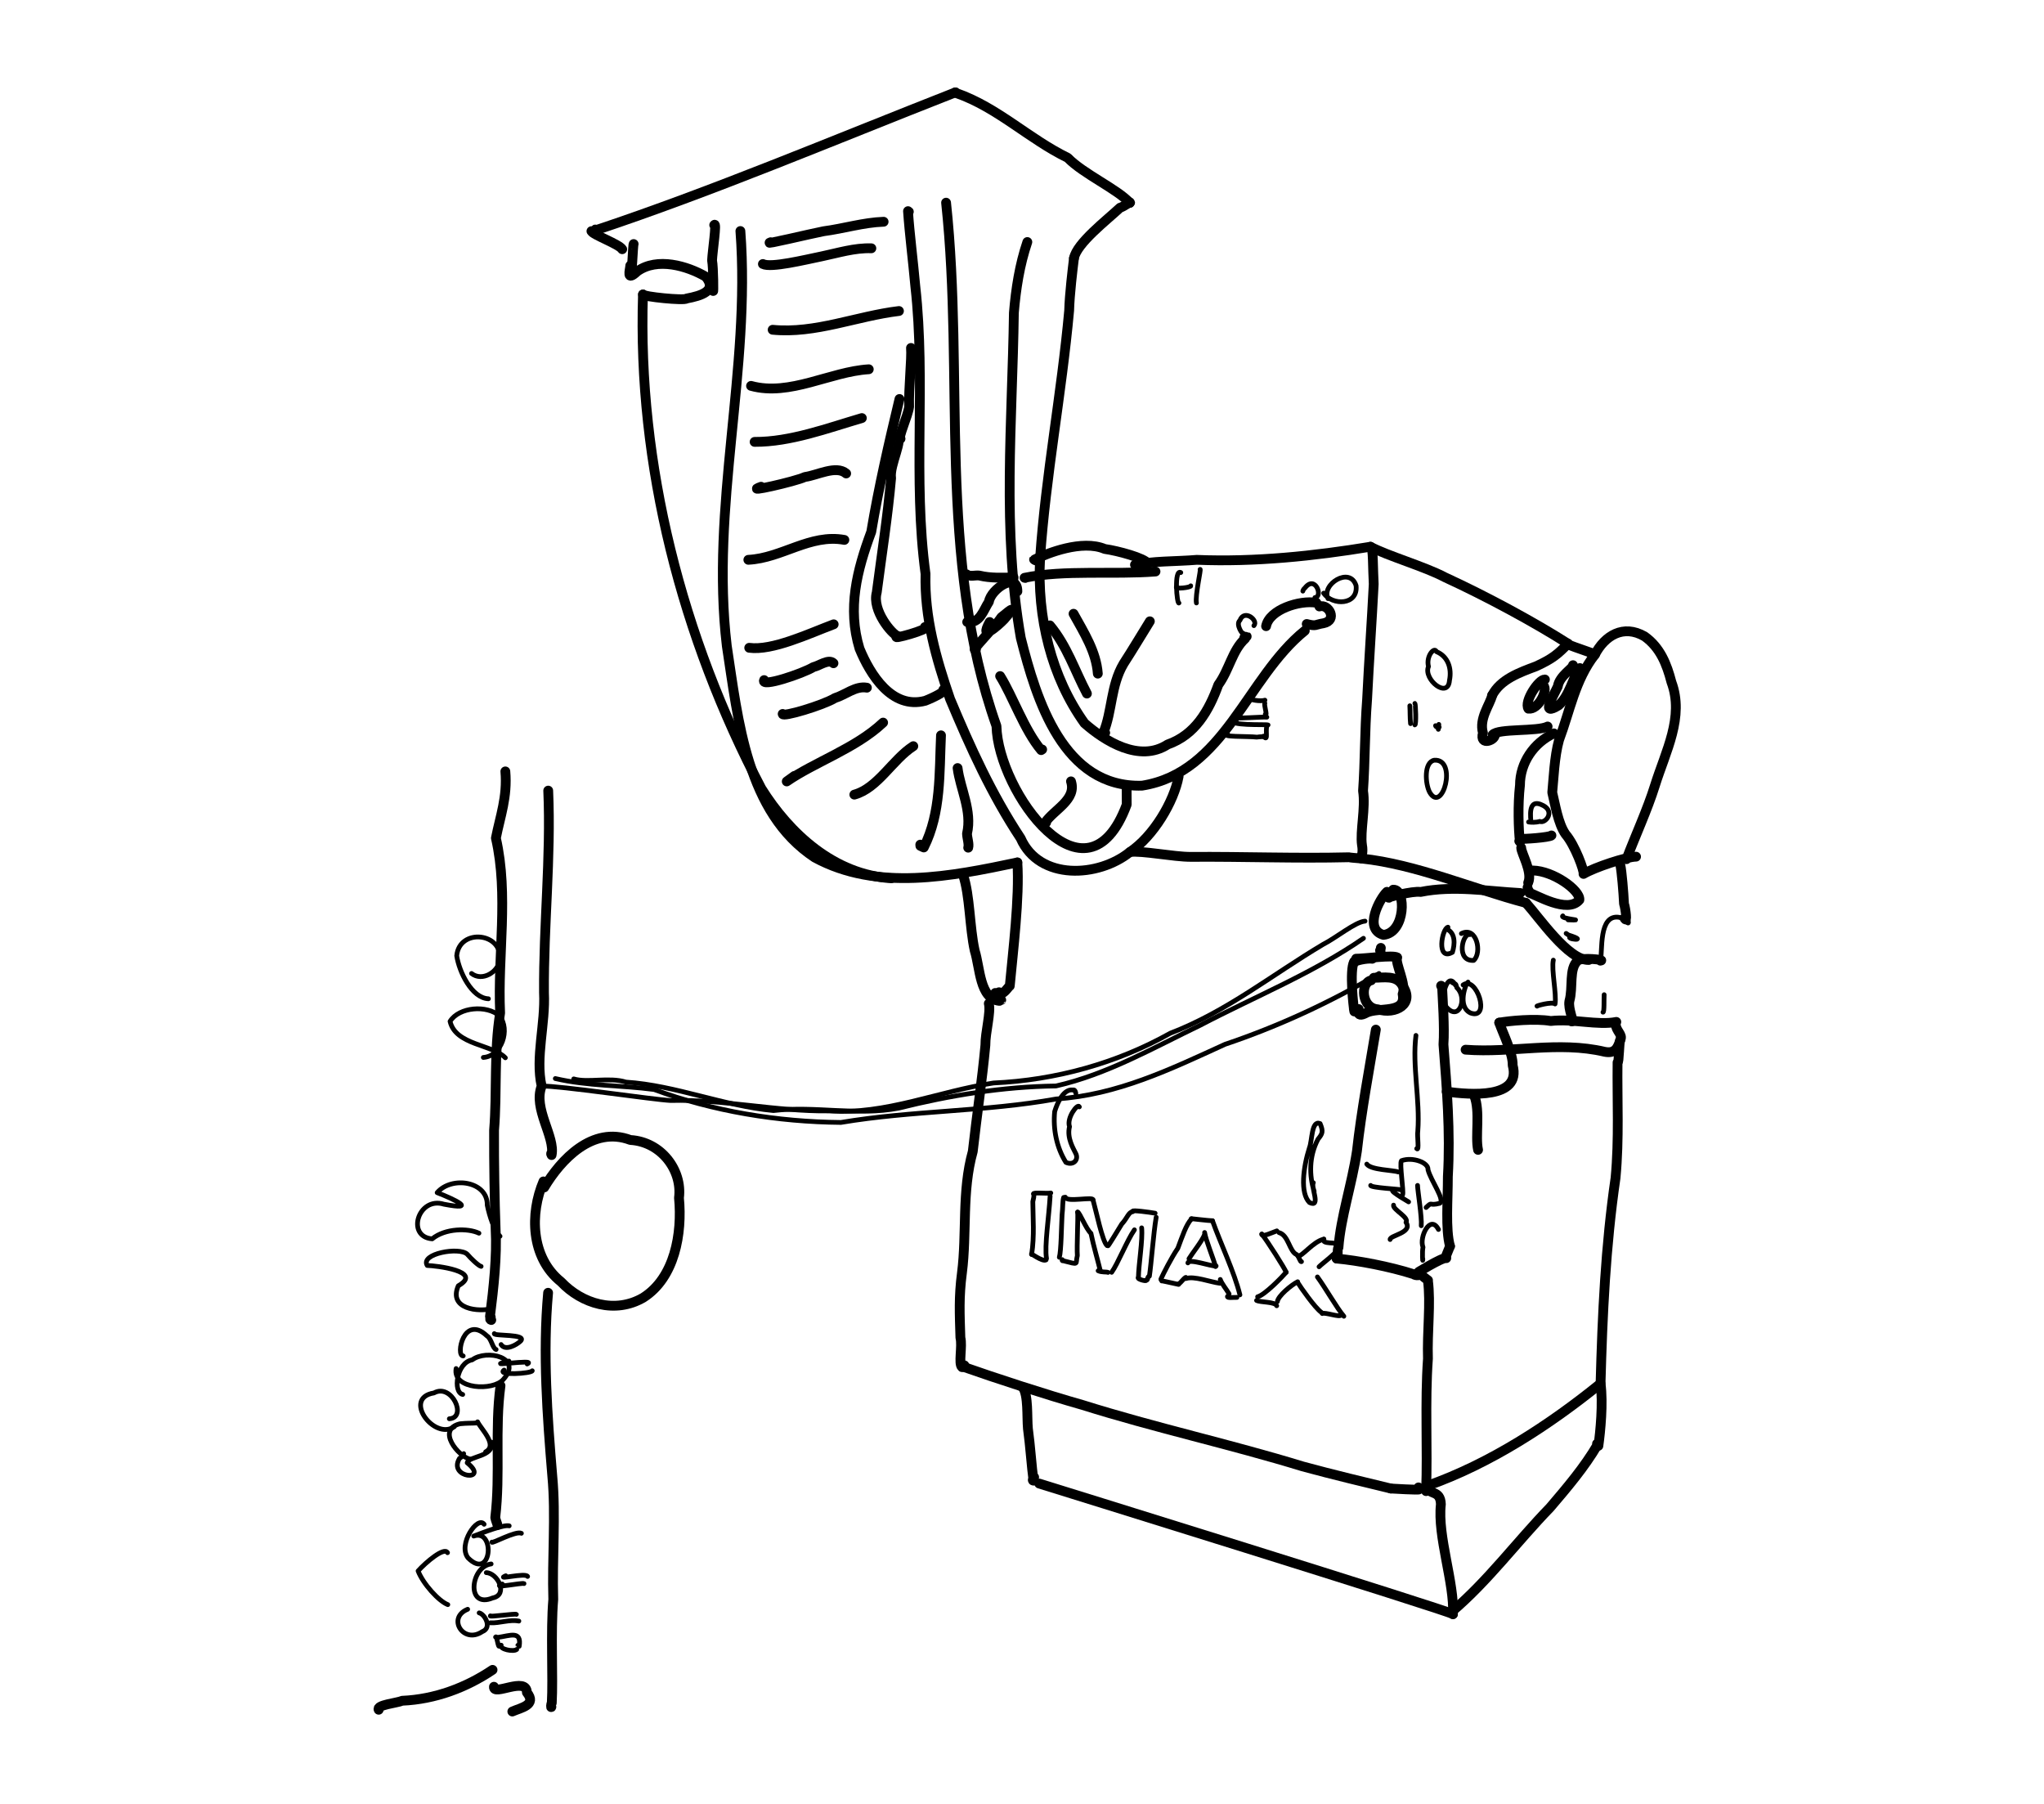 <?xml version="1.0" encoding="UTF-8" standalone="no"?>
<!-- Created by Ashley Blewer - This work is licensed under a Creative Commons Attribution 4.0 International License -->

<svg
   width="544"
   height="480"
   viewBox="0 0 143.933 127"
   version="1.1"
   id="svg2490"
   inkscape:version="1.2.2 (1:1.2.2+202212051552+b0a8486541)"
   sodipodi:docname="1970-imax-2.svg"
   xmlns:inkscape="http://www.inkscape.org/namespaces/inkscape"
   xmlns:sodipodi="http://sodipodi.sourceforge.net/DTD/sodipodi-0.dtd"
   xmlns="http://www.w3.org/2000/svg"
   xmlns:svg="http://www.w3.org/2000/svg">
  <sodipodi:namedview
     id="namedview2492"
     pagecolor="#ffffff"
     bordercolor="#666666"
     borderopacity="1.0"
     inkscape:pageshadow="2"
     inkscape:pageopacity="0.0"
     inkscape:pagecheckerboard="0"
     inkscape:document-units="mm"
     showgrid="false"
     units="px"
     inkscape:zoom="0.90583674"
     inkscape:cx="337.25724"
     inkscape:cy="255.56482"
     inkscape:window-width="1846"
     inkscape:window-height="1136"
     inkscape:window-x="0"
     inkscape:window-y="0"
     inkscape:window-maximized="1"
     inkscape:current-layer="g6395"
     inkscape:showpageshadow="2"
     inkscape:deskcolor="#d1d1d1" />
  <defs
     id="defs2487" />
  <g
     inkscape:label="Layer 1"
     inkscape:groupmode="layer"
     id="layer1">
    <g
       id="g4731"
       transform="matrix(0.33,0,0,0.329,-241.789,1.731)"
       style="stroke-width:2.687">
      <g
         id="g104528"
         transform="matrix(1,0,0,-1,0,792)"
         style="stroke-width:2.687">
        <g
           id="g104530"
           style="stroke-width:2.687" />
      </g>
      <g
         id="g104996"
         transform="matrix(1,0,0,-1,0,792)"
         style="stroke-width:2.687">
        <g
           id="g104998"
           style="stroke-width:2.687" />
      </g>
      <g
         id="g28852"
         transform="matrix(1.07,0,0,1.072,779.912,-443.137)">
        <g
           id="g6718"
           transform="matrix(1.118,0,0,1.118,-549.131,-491.629)">
          <g
             id="g6395"
             transform="matrix(0.534,0,0,0.534,441.937,415.269)">
            <g
               id="g9461"
               transform="matrix(1.251,0,0,1.251,93.8,-494.602)">
              <g
                 id="g1302"
                 transform="matrix(1,0,0,-1,-33.459,784.51)">
                <path
                   d="m 407.395,-424.035 c 2.308,6.109 5.613,13.308 7.585,19.644 2.887,9.235 7.895,18.336 4.415,27.696 -1.235,4.773 -2.989,9.226 -7.149,12.199 -5.695,3.32 -10.668,0.203 -13.297,-4.879 -5.269,-6.738 -6.648,-15.055 -9.554,-22.781 -1.258,-4.43 -1.497,-10.867 -1.821,-14.047 0.766,-3.09 1.547,-8.332 3.559,-11.172 2.488,-2.871 5.055,-9.867 4.793,-10.598 2.926,1.75 11.551,4.61 14.027,4.61"
                   style="fill:none;stroke:#000000;stroke-width:2.617;stroke-linecap:round;stroke-linejoin:round;stroke-miterlimit:10;stroke-dasharray:none;stroke-opacity:1"
                   id="path1304" />
              </g>
              <g
                 id="g1306"
                 transform="matrix(1,0,0,-1,-33.459,784.51)">
                <path
                   d="m 391.781,-366.445 c -2.738,-2.797 -4.07,-3.981 -8.523,-6.035 -4.41,-1.653 -9.512,-3.465 -11.738,-7.778"
                   style="fill:none;stroke:#000000;stroke-width:2.617;stroke-linecap:round;stroke-linejoin:round;stroke-miterlimit:10;stroke-dasharray:none;stroke-opacity:1"
                   id="path1308" />
              </g>
              <g
                 id="g1310"
                 transform="matrix(1,0,0,-1,-33.459,784.51)">
                <path
                   d="m 386.336,-388.574 c -2.672,-1.395 -13.199,-0.473 -14.668,-2.199 l 0.703,0.109"
                   style="fill:none;stroke:#000000;stroke-width:2.617;stroke-linecap:round;stroke-linejoin:round;stroke-miterlimit:10;stroke-dasharray:none;stroke-opacity:1"
                   id="path1312" />
              </g>
              <g
                 id="g1314"
                 transform="matrix(1,0,0,-1,-33.459,784.51)">
                <path
                   d="m 372.176,-390.633 c 0.621,-1.437 -4.184,-3.441 -3.102,0.352 -1.109,3.867 1.899,7.597 2.446,10.023"
                   style="fill:none;stroke:#000000;stroke-width:2.617;stroke-linecap:round;stroke-linejoin:round;stroke-miterlimit:10;stroke-dasharray:none;stroke-opacity:1"
                   id="path1316" />
              </g>
              <g
                 id="g1318"
                 transform="matrix(1,0,0,-1,-33.459,784.51)">
                <path
                   d="m 339.031,-340.523 c 4.395,-2.375 14.602,-5.348 19.832,-8.137 11.196,-5.141 24.149,-12.176 32.918,-17.785 -1.222,-0.071 7.668,-2.743 7.168,-2.93"
                   style="fill:none;stroke:#000000;stroke-width:2.617;stroke-linecap:round;stroke-linejoin:round;stroke-miterlimit:10;stroke-dasharray:none;stroke-opacity:1"
                   id="path1320" />
              </g>
              <g
                 id="g1322"
                 transform="matrix(1,0,0,-1,-33.459,784.51)">
                <path
                   d="m 339.031,-340.523 c -14.879,-2.465 -30.765,-4.141 -46.379,-3.504 -5.172,-0.457 -12.683,-0.297 -16.007,-1.379 l 0.019,0.062 -0.508,0.004"
                   style="fill:none;stroke:#000000;stroke-width:2.617;stroke-linecap:round;stroke-linejoin:round;stroke-miterlimit:10;stroke-dasharray:none;stroke-opacity:1"
                   id="path1324" />
              </g>
              <g
                 id="g1326"
                 transform="matrix(1,0,0,-1,-33.459,784.51)">
                <path
                   d="m 259.863,-263.414 c -0.347,-2.856 -1.172,-9.625 -1.285,-14.008 -2.016,-22.183 -6.25,-44.156 -7.754,-66.058 -0.886,-16 3.028,-31.868 11.856,-44.219 5.441,-4.785 14.648,-10.578 22.199,-5.68 7.355,2.606 10.976,8.945 13.535,15.957 2.969,4.09 3.695,9.18 7.148,12.344 -0.949,0.363 1.372,0.793 -0.058,0.461"
                   style="fill:none;stroke:#000000;stroke-width:2.617;stroke-linecap:round;stroke-linejoin:round;stroke-miterlimit:10;stroke-dasharray:none;stroke-opacity:1"
                   id="path1328" />
              </g>
              <g
                 id="g1330"
                 transform="matrix(1,0,0,-1,-33.459,784.51)">
                <path
                   d="m 311.164,-361.758 c 0.867,4.422 8.906,7.024 13.43,6.258"
                   style="fill:none;stroke:#000000;stroke-width:2.617;stroke-linecap:round;stroke-linejoin:round;stroke-miterlimit:10;stroke-dasharray:none;stroke-opacity:1"
                   id="path1332" />
              </g>
              <g
                 id="g1334"
                 transform="matrix(1,0,0,-1,-33.459,784.51)">
                <path
                   d="m 325.402,-356.488 c 2.512,0.797 4.926,-3.735 1.078,-4.489 -2.273,-0.359 -1.824,-0.878 -4.464,-0.199"
                   style="fill:none;stroke:#000000;stroke-width:2.617;stroke-linecap:round;stroke-linejoin:round;stroke-miterlimit:10;stroke-dasharray:none;stroke-opacity:1"
                   id="path1336" />
              </g>
              <g
                 id="g1338"
                 transform="matrix(1,0,0,-1,-33.459,784.51)">
                <path
                   d="m 321.5,-362.973 c -15.527,-12.535 -21.441,-37.89 -43.445,-41.41 -21.047,-0.644 -28.207,22.918 -32.387,39.465 -5.031,28.656 -2.25,58 -1.848,86.918 0.532,6.406 1.528,12.812 3.594,18.918"
                   style="fill:none;stroke:#000000;stroke-width:2.617;stroke-linecap:round;stroke-linejoin:round;stroke-miterlimit:10;stroke-dasharray:none;stroke-opacity:1"
                   id="path1340" />
              </g>
              <g
                 id="g1342"
                 transform="matrix(1,0,0,-1,-33.459,784.51)">
                <path
                   d="m 225.715,-248.562 c 4.984,-46.586 -2.485,-94.786 13.453,-139.883 0.422,-17.559 24.008,-50.133 34.781,-20.996 l -0.027,4.882"
                   style="fill:none;stroke:#000000;stroke-width:2.617;stroke-linecap:round;stroke-linejoin:round;stroke-miterlimit:10;stroke-dasharray:none;stroke-opacity:1"
                   id="path1344" />
              </g>
              <g
                 id="g1346"
                 transform="matrix(1,0,0,-1,-33.459,784.51)">
                <path
                   d="m 287.812,-401.926 c -1.234,-6.734 -6.734,-15.98 -13.003,-20.191 -8.407,-6.793 -24.188,-7.703 -29.188,3.683 -7.781,11.786 -13.414,24.25 -18.844,37.227 -3.765,10.957 -6.843,21.754 -6.55,33.437 -3.461,25.575 0.148,51.364 -2.727,76.872 -0.59,6.625 -1.566,14.304 -1.949,20.07 -0.125,-0.231 0.101,0.012 0.219,-0.149"
                   style="fill:none;stroke:#000000;stroke-width:2.617;stroke-linecap:round;stroke-linejoin:round;stroke-miterlimit:10;stroke-dasharray:none;stroke-opacity:1"
                   id="path1348" />
              </g>
              <g
                 id="g1350"
                 transform="matrix(1,0,0,-1,-33.459,784.51)">
                <path
                   d="m 170.793,-256.141 c 2.793,-36.976 -8.035,-73.808 -3.629,-110.894 3.051,-19.871 5.266,-44.516 23.469,-56.547 16.664,-9.094 36.543,-5.027 54.113,-1.324"
                   style="fill:none;stroke:#000000;stroke-width:2.617;stroke-linecap:round;stroke-linejoin:round;stroke-miterlimit:10;stroke-dasharray:none;stroke-opacity:1"
                   id="path1352" />
              </g>
              <g
                 id="g1354"
                 transform="matrix(1,0,0,-1,-33.459,784.51)">
                <path
                   d="m 259.863,-263.414 c 0.762,4.039 8.762,10.176 12.309,13.508 0.941,0.203 3.293,2.035 2.586,1.289"
                   style="fill:none;stroke:#000000;stroke-width:2.617;stroke-linecap:round;stroke-linejoin:round;stroke-miterlimit:10;stroke-dasharray:none;stroke-opacity:1"
                   id="path1356" />
              </g>
              <g
                 id="g1358"
                 transform="matrix(1,0,0,-1,-33.459,784.51)">
                <path
                   d="m 274.758,-248.617 c -3.098,3.558 -12.481,7.789 -16.563,12.047 -10.343,5.035 -18.722,13.453 -29.711,17.285 -0.332,0.398 -0.254,-0.012 -0.304,0.195"
                   style="fill:none;stroke:#000000;stroke-width:2.617;stroke-linecap:round;stroke-linejoin:round;stroke-miterlimit:10;stroke-dasharray:none;stroke-opacity:1"
                   id="path1360" />
              </g>
              <g
                 id="g1362"
                 transform="matrix(1,0,0,-1,-33.459,784.51)">
                <path
                   d="m 228.18,-219.09 c -32.813,-12.883 -64.969,-26.5 -96.176,-36.894 0.058,0.675 0.058,-0.313 0.148,0.023"
                   style="fill:none;stroke:#000000;stroke-width:2.617;stroke-linecap:round;stroke-linejoin:round;stroke-miterlimit:10;stroke-dasharray:none;stroke-opacity:1"
                   id="path1364" />
              </g>
              <g
                 id="g1366"
                 transform="matrix(1,0,0,-1,-33.459,784.51)">
                <path
                   d="m 131.02,-256.176 c 0.39,-0.976 7.418,-3.484 8.218,-4.832"
                   style="fill:none;stroke:#000000;stroke-width:2.617;stroke-linecap:round;stroke-linejoin:round;stroke-miterlimit:10;stroke-dasharray:none;stroke-opacity:1"
                   id="path1368" />
              </g>
              <g
                 id="g1370"
                 transform="matrix(1,0,0,-1,-33.459,784.51)">
                <path
                   d="m 142.289,-259.621 c -0.199,0.078 -0.484,-10.262 -0.867,-7.5"
                   style="fill:none;stroke:#000000;stroke-width:2.617;stroke-linecap:round;stroke-linejoin:round;stroke-miterlimit:10;stroke-dasharray:none;stroke-opacity:1"
                   id="path1372" />
              </g>
              <g
                 id="g1374"
                 transform="matrix(1,0,0,-1,-33.459,784.51)">
                <path
                   d="m 141.387,-265.383 c -0.051,-1.23 -1.211,-4.449 1.875,-1.535 5.336,3.824 13.332,1.441 18.261,-1.41 3.192,-3.832 -1.23,-5.129 -5.101,-5.856 -0.524,-0.64 -11.719,0.508 -11.641,1.075"
                   style="fill:none;stroke:#000000;stroke-width:2.617;stroke-linecap:round;stroke-linejoin:round;stroke-miterlimit:10;stroke-dasharray:none;stroke-opacity:1"
                   id="path1376" />
              </g>
              <g
                 id="g1378"
                 transform="matrix(1,0,0,-1,-33.459,784.51)">
                <path
                   d="m 163.5,-272 c 0.133,-1.445 0.09,6.109 -0.27,7.996 0.094,2.387 1.332,10.496 0.575,9.461"
                   style="fill:none;stroke:#000000;stroke-width:2.617;stroke-linecap:round;stroke-linejoin:round;stroke-miterlimit:10;stroke-dasharray:none;stroke-opacity:1"
                   id="path1380" />
              </g>
              <g
                 id="g1382"
                 transform="matrix(1,0,0,-1,-33.459,784.51)">
                <path
                   d="m 144.781,-273.109 c -1.488,-45.684 10.465,-91.727 31.602,-132.024 7.574,-12.113 19.484,-23.101 34.719,-24.004"
                   style="fill:none;stroke:#000000;stroke-width:2.617;stroke-linecap:round;stroke-linejoin:round;stroke-miterlimit:10;stroke-dasharray:none;stroke-opacity:1"
                   id="path1384" />
              </g>
              <g
                 id="g1386"
                 transform="matrix(1,0,0,-1,-33.459,784.51)">
                <path
                   d="m 244.746,-424.906 c 0.637,-9.227 -1.195,-24.02 -2.023,-33.012 -0.504,-0.289 -1.688,-2.625 -2.981,-1.871 0.789,0.816 -1.836,-1.176 -0.898,0"
                   style="fill:none;stroke:#000000;stroke-width:2.617;stroke-linecap:round;stroke-linejoin:round;stroke-miterlimit:10;stroke-dasharray:none;stroke-opacity:1"
                   id="path1388" />
              </g>
              <g
                 id="g1390"
                 transform="matrix(1,0,0,-1,-33.459,784.51)">
                <path
                   d="m 230.266,-428.262 c 1.839,-5.488 1.707,-13.953 3.093,-20.203 1.457,-4.664 1.317,-12.933 6.598,-13.437 1.43,0.297 -1.027,-0.168 0.488,0.222"
                   style="fill:none;stroke:#000000;stroke-width:2.617;stroke-linecap:round;stroke-linejoin:round;stroke-miterlimit:10;stroke-dasharray:none;stroke-opacity:1"
                   id="path1392" />
              </g>
              <g
                 id="g1394"
                 transform="matrix(1,0,0,-1,-33.459,784.51)">
                <path
                   d="m 237.125,-462.617 c 0.605,-2.328 -0.957,-7.742 -0.914,-11.145 -0.867,-9.367 -2.297,-18.769 -3.367,-28.386 -2.985,-10.68 -1.539,-21.875 -2.887,-32.426 -0.859,-6.543 -0.609,-10.977 -0.418,-17.348 0.586,-2.297 -0.582,-7.004 0.434,-7.875 l 0.293,0.109 0.339,0.368"
                   style="fill:none;stroke:#000000;stroke-width:2.617;stroke-linecap:round;stroke-linejoin:round;stroke-miterlimit:10;stroke-dasharray:none;stroke-opacity:1"
                   id="path1396" />
              </g>
              <g
                 id="g1398"
                 transform="matrix(1,0,0,-1,-33.459,784.51)">
                <path
                   d="m 230.266,-559.688 c 8.339,-2.953 22.179,-7.472 31.863,-10.214 19.473,-6.133 39.336,-10.457 58.832,-16.438 7.355,-2.023 17.949,-4.562 23.512,-5.902"
                   style="fill:none;stroke:#000000;stroke-width:2.617;stroke-linecap:round;stroke-linejoin:round;stroke-miterlimit:10;stroke-dasharray:none;stroke-opacity:1"
                   id="path1400" />
              </g>
              <g
                 id="g1402"
                 transform="matrix(1,0,0,-1,-33.459,784.51)">
                <path
                   d="m 246.188,-565.176 c 1.527,-2.117 1.093,-7.949 1.378,-11.051 0.633,-4.543 0.989,-10.324 1.5,-13.918 -0.449,-0.015 -0.027,0.766 0.164,0.93"
                   style="fill:none;stroke:#000000;stroke-width:2.617;stroke-linecap:round;stroke-linejoin:round;stroke-miterlimit:10;stroke-dasharray:none;stroke-opacity:1"
                   id="path1404" />
              </g>
              <g
                 id="g1406"
                 transform="matrix(1,0,0,-1,-33.459,784.51)">
                <path
                   d="m 250.582,-590.914 c 0,0 110.195,-34.227 110.477,-34.91"
                   style="fill:none;stroke:#000000;stroke-width:2.617;stroke-linecap:round;stroke-linejoin:round;stroke-miterlimit:10;stroke-dasharray:none;stroke-opacity:1"
                   id="path1408" />
              </g>
              <g
                 id="g1410"
                 transform="matrix(1,0,0,-1,-33.459,784.51)">
                <path
                   d="m 360.777,-625.141 c 9.735,8.286 17.344,18.661 26.207,27.805 4.536,5.32 9.207,10.813 12.692,16.797 l -0.149,0.258"
                   style="fill:none;stroke:#000000;stroke-width:2.617;stroke-linecap:round;stroke-linejoin:round;stroke-miterlimit:10;stroke-dasharray:none;stroke-opacity:1"
                   id="path1412" />
              </g>
              <g
                 id="g1414"
                 transform="matrix(1,0,0,-1,-33.459,784.51)">
                <path
                   d="m 354.125,-591.543 c 16.855,5.914 32.797,16.375 46.348,27.359"
                   style="fill:none;stroke:#000000;stroke-width:2.617;stroke-linecap:round;stroke-linejoin:round;stroke-miterlimit:10;stroke-dasharray:none;stroke-opacity:1"
                   id="path1416" />
              </g>
              <g
                 id="g1418"
                 transform="matrix(1,0,0,-1,-33.459,784.51)">
                <path
                   d="m 399.895,-580.836 c 0.523,3.695 1.296,11.477 0.578,16.652 0.488,18.305 1.336,36.704 4,54.938 0.996,10.516 0.41,20.711 0.539,30.883 0.414,-0.403 0.39,5.875 0.773,6.113"
                   style="fill:none;stroke:#000000;stroke-width:2.617;stroke-linecap:round;stroke-linejoin:round;stroke-miterlimit:10;stroke-dasharray:none;stroke-opacity:1"
                   id="path1420" />
              </g>
              <g
                 id="g1422"
                 transform="matrix(1,0,0,-1,-33.459,784.51)">
                <path
                   d="m 385.613,-376.012 c -1.609,0.149 -5.656,-5.902 -4.402,-7.8 2.613,-0.309 4.945,4.472 4.223,5.894"
                   style="fill:none;stroke:#000000;stroke-width:2.617;stroke-linecap:round;stroke-linejoin:round;stroke-miterlimit:10;stroke-dasharray:none;stroke-opacity:1"
                   id="path1424" />
              </g>
              <g
                 id="g1426"
                 transform="matrix(1,0,0,-1,-33.459,784.51)">
                <path
                   d="m 393.113,-372.184 c 0.164,-0.73 -3.621,-2.793 -4.062,-5.691 -1.383,-2.973 -4.668,-8.094 0.211,-5.047 2.984,2.629 3.773,7.488 5.699,9.965"
                   style="fill:none;stroke:#000000;stroke-width:2.617;stroke-linecap:round;stroke-linejoin:round;stroke-miterlimit:10;stroke-dasharray:none;stroke-opacity:1"
                   id="path1428" />
              </g>
              <g
                 id="g1430"
                 transform="matrix(1,0,0,-1,-33.459,784.51)">
                <path
                   d="m 388.004,-390.414 c -5.352,-2.481 -9.039,-7.856 -9.047,-13.844 -0.602,-5.238 -0.402,-11.754 -0.016,-15.14 0.098,-0.125 0.024,-0.04 -0.179,0.218"
                   style="fill:none;stroke:#000000;stroke-width:2.617;stroke-linecap:round;stroke-linejoin:round;stroke-miterlimit:10;stroke-dasharray:none;stroke-opacity:1"
                   id="path1432" />
              </g>
              <g
                 id="g1434"
                 transform="matrix(1,0,0,-1,-33.459,784.51)">
                <path
                   d="m 387.359,-417.688 c -0.41,-0.519 -7.797,-1.074 -8.347,-0.859"
                   style="fill:none;stroke:#000000;stroke-width:2.617;stroke-linecap:round;stroke-linejoin:round;stroke-miterlimit:10;stroke-dasharray:none;stroke-opacity:1"
                   id="path1436" />
              </g>
              <g
                 id="g1438"
                 transform="matrix(1,0,0,-1,-33.459,784.51)">
                <path
                   d="m 379.285,-420.984 c -0.008,-1.446 3.09,-6.477 1.863,-9.336"
                   style="fill:none;stroke:#000000;stroke-width:2.617;stroke-linecap:round;stroke-linejoin:round;stroke-miterlimit:10;stroke-dasharray:none;stroke-opacity:1"
                   id="path1440" />
              </g>
              <g
                 id="g1442"
                 transform="matrix(1,0,0,-1,-33.459,784.51)">
                <path
                   d="m 382.387,-427.055 c 5.394,-0.082 12.679,-5.25 12.433,-7.855 -3.152,-3.813 -11.754,1.504 -13.336,1.851 0.11,0.551 -0.625,0.879 -0.511,1.434"
                   style="fill:none;stroke:#000000;stroke-width:2.617;stroke-linecap:round;stroke-linejoin:round;stroke-miterlimit:10;stroke-dasharray:none;stroke-opacity:1"
                   id="path1444" />
              </g>
              <g
                 id="g1446"
                 transform="matrix(1,0,0,-1,-33.459,784.51)">
                <path
                   d="m 379.043,-433.078 c -8.637,0.457 -17.809,2.078 -26.629,0.285 -2.016,0.367 -9.523,-1.578 -8.434,-1.551"
                   style="fill:none;stroke:#000000;stroke-width:2.617;stroke-linecap:round;stroke-linejoin:round;stroke-miterlimit:10;stroke-dasharray:none;stroke-opacity:1"
                   id="path1448" />
              </g>
              <g
                 id="g1450"
                 transform="matrix(1,0,0,-1,-33.459,784.51)">
                <path
                   d="m 343.43,-432.758 c -1.856,-1.695 -6.368,-9.976 -0.934,-11.508 5.949,0.598 6.074,12.211 2.672,12.075 -0.07,0.109 -0.453,-0.399 -0.43,-1.012"
                   style="fill:none;stroke:#000000;stroke-width:2.617;stroke-linecap:round;stroke-linejoin:round;stroke-miterlimit:10;stroke-dasharray:none;stroke-opacity:1"
                   id="path1452" />
              </g>
              <g
                 id="g1454"
                 transform="matrix(1,0,0,-1,-33.459,784.51)">
                <path
                   d="m 335.207,-450.629 c 1.949,-0.043 10.063,1.067 10.922,0.32"
                   style="fill:none;stroke:#000000;stroke-width:2.617;stroke-linecap:round;stroke-linejoin:round;stroke-miterlimit:10;stroke-dasharray:none;stroke-opacity:1"
                   id="path1456" />
              </g>
              <g
                 id="g1458"
                 transform="matrix(1,0,0,-1,-33.459,784.51)">
                <path
                   d="m 346.129,-450.309 c -0.52,-1.609 2.555,-7.23 1.496,-9.785 1.051,-5.41 -6.418,-3.406 -9.656,-4.984 -3.242,-1.84 -1.895,1.672 -2.094,0.859"
                   style="fill:none;stroke:#000000;stroke-width:2.617;stroke-linecap:round;stroke-linejoin:round;stroke-miterlimit:10;stroke-dasharray:none;stroke-opacity:1"
                   id="path1460" />
              </g>
              <g
                 id="g1462"
                 transform="matrix(1,0,0,-1,-33.459,784.51)">
                <path
                   d="m 334.66,-451.453 c -1.269,-2.242 -0.156,-12.168 0.067,-13.281 l -0.125,0.695"
                   style="fill:none;stroke:#000000;stroke-width:2.617;stroke-linecap:round;stroke-linejoin:round;stroke-miterlimit:10;stroke-dasharray:none;stroke-opacity:1"
                   id="path1464" />
              </g>
              <g
                 id="g1466"
                 transform="matrix(1,0,0,-1,-33.459,784.51)">
                <path
                   d="m 334.613,-451.715 c -0.078,0.543 3.61,1.289 4.887,1.063"
                   style="fill:none;stroke:#000000;stroke-width:2.617;stroke-linecap:round;stroke-linejoin:round;stroke-miterlimit:10;stroke-dasharray:none;stroke-opacity:1"
                   id="path1468" />
              </g>
              <g
                 id="g1470"
                 transform="matrix(1,0,0,-1,-33.459,784.51)">
                <path
                   d="m 339.211,-456.418 c -2.949,-0.676 -2.625,-7.465 1.781,-7.738 4.664,-1.528 10.024,1.449 6.59,6.316 -1.562,2.934 -5.102,2.09 -7.66,2.11"
                   style="fill:none;stroke:#000000;stroke-width:2.617;stroke-linecap:round;stroke-linejoin:round;stroke-miterlimit:10;stroke-dasharray:none;stroke-opacity:1"
                   id="path1472" />
              </g>
              <g
                 id="g1474"
                 transform="matrix(1,0,0,-1,-33.459,784.51)">
                <path
                   d="m 341.805,-447.742 c -0.043,-0.746 -0.418,-0.61 -0.075,-0.914"
                   style="fill:none;stroke:#000000;stroke-width:2.617;stroke-linecap:round;stroke-linejoin:round;stroke-miterlimit:10;stroke-dasharray:none;stroke-opacity:1"
                   id="path1476" />
              </g>
              <g
                 id="g1478"
                 transform="matrix(1,0,0,-1,-33.459,784.51)">
                <path
                   d="m 340.473,-469.586 c -1.758,-10.633 -3.864,-21.766 -5.051,-32.465 -1.363,-8.988 -4.324,-17.668 -4.934,-25.777 -0.449,-0.508 0.067,-2.762 -0.465,-2.949"
                   style="fill:none;stroke:#000000;stroke-width:2.617;stroke-linecap:round;stroke-linejoin:round;stroke-miterlimit:10;stroke-dasharray:none;stroke-opacity:1"
                   id="path1480" />
              </g>
              <g
                 id="g1482"
                 transform="matrix(1,0,0,-1,-33.459,784.51)">
                <path
                   d="m 330.023,-530.777 c 5.594,-0.516 14.094,-2.11 20.52,-4.176 0.469,-0.426 2.273,-0.539 1.695,0.617"
                   style="fill:none;stroke:#000000;stroke-width:2.617;stroke-linecap:round;stroke-linejoin:round;stroke-miterlimit:10;stroke-dasharray:none;stroke-opacity:1"
                   id="path1484" />
              </g>
              <g
                 id="g1486"
                 transform="matrix(1,0,0,-1,-33.459,784.51)">
                <path
                   d="m 352.113,-534.207 c -1.633,-1.031 6.188,3.926 7.164,3.535 l -0.019,0.695 1.015,2.5"
                   style="fill:none;stroke:#000000;stroke-width:2.617;stroke-linecap:round;stroke-linejoin:round;stroke-miterlimit:10;stroke-dasharray:none;stroke-opacity:1"
                   id="path1488" />
              </g>
              <g
                 id="g1490"
                 transform="matrix(1,0,0,-1,-33.459,784.51)">
                <path
                   d="m 360.273,-527.477 c -1.253,4.555 -0.554,12.485 -0.574,18.602 0.699,11.977 -0.277,23.789 -1.176,35.324 0.344,4.563 -0.242,12.406 -0.343,15.063 l -0.282,0.625"
                   style="fill:none;stroke:#000000;stroke-width:2.617;stroke-linecap:round;stroke-linejoin:round;stroke-miterlimit:10;stroke-dasharray:none;stroke-opacity:1"
                   id="path1492" />
              </g>
              <g
                 id="g1494"
                 transform="matrix(1,0,0,-1,-33.459,784.51)">
                <path
                   d="m 359.383,-486.18 c 6.137,-0.808 20.031,-2.043 17.621,7.067 0.125,3.129 -2.629,8.574 -3.582,11.386"
                   style="fill:none;stroke:#000000;stroke-width:2.617;stroke-linecap:round;stroke-linejoin:round;stroke-miterlimit:10;stroke-dasharray:none;stroke-opacity:1"
                   id="path1496" />
              </g>
              <g
                 id="g1498"
                 transform="matrix(1,0,0,-1,-33.459,784.51)">
                <path
                   d="m 364.438,-474.953 c 12.335,-0.942 24.816,2.355 37.109,-0.555 2.805,-0.566 3.492,0.996 4.238,3.258 0.672,1.355 -1.25,2.305 -1.285,4.219"
                   style="fill:none;stroke:#000000;stroke-width:2.617;stroke-linecap:round;stroke-linejoin:round;stroke-miterlimit:10;stroke-dasharray:none;stroke-opacity:1"
                   id="path1500" />
              </g>
              <g
                 id="g1502"
                 transform="matrix(1,0,0,-1,-33.459,784.51)">
                <path
                   d="m 373.422,-467.727 c 2.652,0.493 9.64,1.161 13.75,0.442 5.918,0.683 12.629,-1.246 17.508,-0.238 -0.078,-0.024 -0.274,-0.231 -0.059,-0.028"
                   style="fill:none;stroke:#000000;stroke-width:2.617;stroke-linecap:round;stroke-linejoin:round;stroke-miterlimit:10;stroke-dasharray:none;stroke-opacity:1"
                   id="path1504" />
              </g>
              <g
                 id="g1506"
                 transform="matrix(1,0,0,-1,-33.459,784.51)">
                <path
                   d="m 392.789,-467.398 c 0.707,-0.161 -1.043,3.355 -0.633,5.457 1.039,3.671 -0.199,8.644 2.207,10.773 0.887,0.98 7.645,0.199 6.071,0.008"
                   style="fill:none;stroke:#000000;stroke-width:2.617;stroke-linecap:round;stroke-linejoin:round;stroke-miterlimit:10;stroke-dasharray:none;stroke-opacity:1"
                   id="path1508" />
              </g>
              <g
                 id="g1510"
                 transform="matrix(1,0,0,-1,-33.459,784.51)">
                <path
                   d="m 397.305,-450.973 c -5.469,-0.082 -13.258,11.414 -16.75,15.25"
                   style="fill:none;stroke:#000000;stroke-width:2.617;stroke-linecap:round;stroke-linejoin:round;stroke-miterlimit:10;stroke-dasharray:none;stroke-opacity:1"
                   id="path1512" />
              </g>
              <g
                 id="g1514"
                 transform="matrix(1,0,0,-1,-33.459,784.51)">
                <path
                   d="m 118.398,-511.781 c 4.442,7.422 12.864,16.527 23.02,12.695 8.234,-0.484 13.91,-8.086 12.977,-15.473 0.91,-9.558 -1.129,-21.316 -9.52,-26.656 -7.484,-4.394 -16.395,-1.683 -21.984,4.227 -8.121,6.539 -8.321,18.246 -4.684,26.828"
                   style="fill:none;stroke:#000000;stroke-width:2.617;stroke-linecap:round;stroke-linejoin:round;stroke-miterlimit:10;stroke-dasharray:none;stroke-opacity:1"
                   id="path1516" />
              </g>
              <g
                 id="g1518"
                 transform="matrix(1,0,0,-1,-33.459,784.51)">
                <path
                   d="m 119.449,-539.922 c -1.465,-16.226 -0.222,-32.824 1.121,-49.035 0.996,-10.691 -0.093,-21.914 0.258,-32.922 -0.734,-8.644 -0.016,-20.961 -0.398,-27.672 -0.246,-0.355 -0.235,-1.457 -0.106,-1.054"
                   style="fill:none;stroke:#000000;stroke-width:2.617;stroke-linecap:round;stroke-linejoin:round;stroke-miterlimit:10;stroke-dasharray:none;stroke-opacity:1"
                   id="path1520" />
              </g>
              <g
                 id="g1522"
                 transform="matrix(1,0,0,-1,-33.459,784.51)">
                <path
                   d="m 119.48,-405.707 c 0.774,-17.945 -1.253,-35.977 -1.132,-53.988 0.425,-8.379 -2.352,-17.344 -0.625,-24.993 -2.352,-6 3.695,-13.546 2.656,-18.429 0.152,0.293 -0.199,-0.008 -0.106,0.445"
                   style="fill:none;stroke:#000000;stroke-width:2.617;stroke-linecap:round;stroke-linejoin:round;stroke-miterlimit:10;stroke-dasharray:none;stroke-opacity:1"
                   id="path1524" />
              </g>
              <g
                 id="g1526"
                 transform="matrix(1,0,0,-1,-33.459,784.51)">
                <path
                   d="m 108.031,-400.574 c 0.598,-6.836 -1.386,-12.012 -2.523,-17.824 3.469,-15.254 0.426,-31.247 1.129,-46.747 -1.696,-10.511 -0.778,-21.058 -1.617,-31.386 -0.04,-8.973 0.136,-18.684 0.414,-26.426 0.402,-7.043 -0.532,-15.66 -1.504,-23.293 0.656,-0.125 -0.453,-0.727 0.343,-0.953"
                   style="fill:none;stroke:#000000;stroke-width:2.617;stroke-linecap:round;stroke-linejoin:round;stroke-miterlimit:10;stroke-dasharray:none;stroke-opacity:1"
                   id="path1528" />
              </g>
              <g
                 id="g1530"
                 transform="matrix(1,0,0,-1,-33.459,784.51)">
                <path
                   d="m 106.738,-564.75 c -1.578,-11.59 0,-23.613 -1.402,-35.262 0.105,-0.726 0.617,-1.793 0.578,-1.992"
                   style="fill:none;stroke:#000000;stroke-width:2.617;stroke-linecap:round;stroke-linejoin:round;stroke-miterlimit:10;stroke-dasharray:none;stroke-opacity:1"
                   id="path1532" />
              </g>
              <g
                 id="g1534"
                 transform="matrix(1,0,0,-1,-33.459,784.51)">
                <path
                   d="m 104.617,-640.707 c -7.078,-4.77 -15.355,-7.875 -24.117,-8.258 -1.309,-0.609 -7.02,-1.097 -6.289,-2.406"
                   style="fill:none;stroke:#000000;stroke-width:2.617;stroke-linecap:round;stroke-linejoin:round;stroke-miterlimit:10;stroke-dasharray:none;stroke-opacity:1"
                   id="path1536" />
              </g>
              <g
                 id="g1538"
                 transform="matrix(1,0,0,-1,-33.459,784.51)">
                <path
                   d="m 104.988,-645.223 c -0.273,-2.609 8.7,2.848 8.797,-1.527 2.699,-3.375 -1.535,-4.047 -3.89,-5.094"
                   style="fill:none;stroke:#000000;stroke-width:2.617;stroke-linecap:round;stroke-linejoin:round;stroke-miterlimit:10;stroke-dasharray:none;stroke-opacity:1"
                   id="path1540" />
              </g>
              <g
                 id="g1542"
                 transform="matrix(1,0,0,-1,-33.459,784.51)">
                <path
                   d="m 337.164,-445.18 c -13.473,-9.32 -28.926,-15.547 -43.559,-23.226 -12.574,-6.047 -24.882,-13.149 -38.558,-16.246 -14.199,-0.18 -28.277,-2.496 -41.988,-5.918 -11.082,-2.133 -22.282,0.66 -33.438,-0.653 -13.344,1.231 -25.976,6.719 -39.402,7.61 -4.407,1.386 -10.274,-0.258 -13.926,0.851"
                   style="fill:none;stroke:#000000;stroke-width:1.269;stroke-linecap:round;stroke-linejoin:round;stroke-miterlimit:10;stroke-dasharray:none;stroke-opacity:1"
                   id="path1544" />
              </g>
              <g
                 id="g1546"
                 transform="matrix(1,0,0,-1,-33.459,784.51)">
                <path
                   d="m 341.32,-454.586 c -12.66,-7.543 -26.773,-14.102 -41.101,-18.922 -14.594,-6.668 -28.774,-13.57 -45.114,-14.621 -18.992,-3.418 -38.46,-3.066 -57.472,-6.269 -16.887,0.144 -34.219,2.988 -49.879,8.804 -8.762,1.168 -17.82,0.918 -26.379,2.93"
                   style="fill:none;stroke:#000000;stroke-width:1.269;stroke-linecap:round;stroke-linejoin:round;stroke-miterlimit:10;stroke-dasharray:none;stroke-opacity:1"
                   id="path1548" />
              </g>
              <g
                 id="g1550"
                 transform="matrix(1,0,0,-1,-33.459,784.51)">
                <path
                   d="m 337.586,-440.594 c -2.547,-0.168 -7.793,-4.496 -11.188,-6.207 -13.71,-8.156 -25.73,-17.961 -40.812,-23.746 -14.305,-8.031 -30.621,-12.551 -47.199,-13.301 -14.746,-2.191 -28.778,-8.543 -43.985,-7.468 -14.16,-0.172 -28.043,3.156 -42.242,2.785 -4.398,0.187 -30.019,4.039 -34.437,3.843"
                   style="fill:none;stroke:#000000;stroke-width:1.269;stroke-linecap:round;stroke-linejoin:round;stroke-miterlimit:10;stroke-dasharray:none;stroke-opacity:1"
                   id="path1552" />
              </g>
              <g
                 id="g1554"
                 transform="matrix(1,0,0,-1,-33.459,784.51)">
                <path
                   d="m 356.656,-368.566 c -0.519,1.406 -2.851,-1.176 -2.129,-3.977 -1.472,-3.402 5.231,-8.812 5.606,-3.711 0.656,3.207 -0.391,6.422 -3.477,7.688"
                   style="fill:none;stroke:#000000;stroke-width:1.269;stroke-linecap:round;stroke-linejoin:round;stroke-miterlimit:10;stroke-dasharray:none;stroke-opacity:1"
                   id="path1556" />
              </g>
              <g
                 id="g1558"
                 transform="matrix(1,0,0,-1,-33.459,784.51)">
                <path
                   d="m 356.086,-397.578 c -2.816,-0.52 -2.438,-6.32 -1.238,-8.582 3.437,-5.875 7.476,8.992 1.238,8.582"
                   style="fill:none;stroke:#000000;stroke-width:1.269;stroke-linecap:round;stroke-linejoin:round;stroke-miterlimit:10;stroke-dasharray:none;stroke-opacity:1"
                   id="path1560" />
              </g>
              <g
                 id="g1562"
                 transform="matrix(1,0,0,-1,-33.459,784.51)">
                <path
                   d="m 357.383,-388.727 c -0.363,-0.796 0.121,2.442 -0.227,-0.601 0.203,0.57 -0.648,0.508 -0.75,0.98"
                   style="fill:none;stroke:#000000;stroke-width:1.269;stroke-linecap:round;stroke-linejoin:round;stroke-miterlimit:10;stroke-dasharray:none;stroke-opacity:1"
                   id="path1564" />
              </g>
              <g
                 id="g1566"
                 transform="matrix(1,0,0,-1,-33.459,784.51)">
                <path
                   d="m 350.902,-382.406 c 0.188,-0.117 0.399,-5.699 -0.011,-5.742"
                   style="fill:none;stroke:#000000;stroke-width:1.269;stroke-linecap:round;stroke-linejoin:round;stroke-miterlimit:10;stroke-dasharray:none;stroke-opacity:1"
                   id="path1568" />
              </g>
              <g
                 id="g1570"
                 transform="matrix(1,0,0,-1,-33.459,784.51)">
                <path
                   d="m 349.547,-383.031 c 0.101,-1.598 0.023,-3.196 0.191,-4.774"
                   style="fill:none;stroke:#000000;stroke-width:1.269;stroke-linecap:round;stroke-linejoin:round;stroke-miterlimit:10;stroke-dasharray:none;stroke-opacity:1"
                   id="path1572" />
              </g>
              <g
                 id="g1574"
                 transform="matrix(1,0,0,-1,-33.459,784.51)">
                <path
                   d="m 306.855,-381.078 c -0.191,-0.309 2.801,-0.887 3.997,-0.457"
                   style="fill:none;stroke:#000000;stroke-width:1.269;stroke-linecap:round;stroke-linejoin:round;stroke-miterlimit:10;stroke-dasharray:none;stroke-opacity:1"
                   id="path1576" />
              </g>
              <g
                 id="g1578"
                 transform="matrix(1,0,0,-1,-33.459,784.51)">
                <path
                   d="m 310.832,-382.348 c -0.289,-0.429 0.781,-3.566 0.121,-2.929"
                   style="fill:none;stroke:#000000;stroke-width:1.269;stroke-linecap:round;stroke-linejoin:round;stroke-miterlimit:10;stroke-dasharray:none;stroke-opacity:1"
                   id="path1580" />
              </g>
              <g
                 id="g1582"
                 transform="matrix(1,0,0,-1,-33.459,784.51)">
                <path
                   d="m 303.238,-386.234 c -0.207,-0.266 6.782,0.265 8.121,0.16"
                   style="fill:none;stroke:#000000;stroke-width:1.269;stroke-linecap:round;stroke-linejoin:round;stroke-miterlimit:10;stroke-dasharray:none;stroke-opacity:1"
                   id="path1584" />
              </g>
              <g
                 id="g1586"
                 transform="matrix(1,0,0,-1,-33.459,784.51)">
                <path
                   d="m 302.027,-386.594 c -1.461,-1.926 9.153,-1.332 9.661,-1.566 -1.086,-0.457 0.335,-4.899 -1.2,-3.004"
                   style="fill:none;stroke:#000000;stroke-width:1.269;stroke-linecap:round;stroke-linejoin:round;stroke-miterlimit:10;stroke-dasharray:none;stroke-opacity:1"
                   id="path1588" />
              </g>
              <g
                 id="g1590"
                 transform="matrix(1,0,0,-1,-33.459,784.51)">
                <path
                   d="m 300.859,-390.465 c -2.281,-0.992 5.371,-0.652 7.864,-0.953 0.308,0.106 2.945,0.184 2.148,0.199"
                   style="fill:none;stroke:#000000;stroke-width:1.269;stroke-linecap:round;stroke-linejoin:round;stroke-miterlimit:10;stroke-dasharray:none;stroke-opacity:1"
                   id="path1592" />
              </g>
              <g
                 id="g1594"
                 transform="matrix(1,0,0,-1,-33.459,784.51)">
                <path
                   d="m 324.207,-354.109 c 2.234,0.187 0.098,6.148 -2.672,2.57 -0.379,-0.289 -0.539,-0.711 -0.555,-0.848"
                   style="fill:none;stroke:#000000;stroke-width:1.269;stroke-linecap:round;stroke-linejoin:round;stroke-miterlimit:10;stroke-dasharray:none;stroke-opacity:1"
                   id="path1596" />
              </g>
              <g
                 id="g1598"
                 transform="matrix(1,0,0,-1,-33.459,784.51)">
                <path
                   d="m 327.703,-354.398 c -1.914,3.746 5.871,8.746 7.492,3.46 0.571,-5.242 -6.343,-5.414 -8.656,-1.992"
                   style="fill:none;stroke:#000000;stroke-width:1.269;stroke-linecap:round;stroke-linejoin:round;stroke-miterlimit:10;stroke-dasharray:none;stroke-opacity:1"
                   id="path1600" />
              </g>
              <g
                 id="g1602"
                 transform="matrix(1,0,0,-1,-33.459,784.51)">
                <path
                   d="m 307.91,-361.613 c 1.278,1.375 -2.562,4.523 -3.742,1.394 -1.227,-1.039 0.84,-4.015 0.844,-3.41"
                   style="fill:none;stroke:#000000;stroke-width:1.269;stroke-linecap:round;stroke-linejoin:round;stroke-miterlimit:10;stroke-dasharray:none;stroke-opacity:1"
                   id="path1604" />
              </g>
              <g
                 id="g1606"
                 transform="matrix(1,0,0,-1,-33.459,784.51)">
                <path
                   d="m 293.539,-346.586 c 0.348,0.359 -1.359,-7.039 -0.98,-8.965"
                   style="fill:none;stroke:#000000;stroke-width:1.269;stroke-linecap:round;stroke-linejoin:round;stroke-miterlimit:10;stroke-dasharray:none;stroke-opacity:1"
                   id="path1608" />
              </g>
              <g
                 id="g1610"
                 transform="matrix(1,0,0,-1,-33.459,784.51)">
                <path
                   d="m 288.387,-347.422 c -1.84,1.039 -1.039,-8.574 -0.489,-8.14"
                   style="fill:none;stroke:#000000;stroke-width:1.269;stroke-linecap:round;stroke-linejoin:round;stroke-miterlimit:10;stroke-dasharray:none;stroke-opacity:1"
                   id="path1612" />
              </g>
              <g
                 id="g1614"
                 transform="matrix(1,0,0,-1,-33.459,784.51)">
                <path
                   d="m 287.211,-351.234 c -0.481,-0.715 3.941,-0.188 3.84,0.261"
                   style="fill:none;stroke:#000000;stroke-width:1.269;stroke-linecap:round;stroke-linejoin:round;stroke-miterlimit:10;stroke-dasharray:none;stroke-opacity:1"
                   id="path1616" />
              </g>
              <g
                 id="g1618"
                 transform="matrix(1,0,0,-1,-33.459,784.51)">
                <path
                   d="m 359.73,-442.207 c -1.609,-0.305 -3.21,-9.188 1.188,-6.715 0.644,2.067 0.91,5.152 -1.574,6.242"
                   style="fill:none;stroke:#000000;stroke-width:1.269;stroke-linecap:round;stroke-linejoin:round;stroke-miterlimit:10;stroke-dasharray:none;stroke-opacity:1"
                   id="path1620" />
              </g>
              <g
                 id="g1622"
                 transform="matrix(1,0,0,-1,-33.459,784.51)">
                <path
                   d="m 365.574,-444.191 c -1.902,0.613 -3.847,-7.211 1.031,-6.895 2.29,2.063 0.805,9.25 -3.285,7.172"
                   style="fill:none;stroke:#000000;stroke-width:1.269;stroke-linecap:round;stroke-linejoin:round;stroke-miterlimit:10;stroke-dasharray:none;stroke-opacity:1"
                   id="path1624" />
              </g>
              <g
                 id="g1626"
                 transform="matrix(1,0,0,-1,-33.459,784.51)">
                <path
                   d="m 365.086,-456.879 c -0.586,-0.285 -2.981,-6.551 0.68,-8.269 5.48,-1.954 1.593,10.132 -2,7.5"
                   style="fill:none;stroke:#000000;stroke-width:1.269;stroke-linecap:round;stroke-linejoin:round;stroke-miterlimit:10;stroke-dasharray:none;stroke-opacity:1"
                   id="path1628" />
              </g>
              <g
                 id="g1630"
                 transform="matrix(1,0,0,-1,-33.459,784.51)">
                <path
                   d="m 361.719,-457.676 c -2.153,3.985 -4.192,-3.676 -2.516,-5.762 3.578,-4.277 5.801,2.438 2.906,5.04 -0.418,1.445 -0.175,0.726 -1.273,1.41"
                   style="fill:none;stroke:#000000;stroke-width:1.269;stroke-linecap:round;stroke-linejoin:round;stroke-miterlimit:10;stroke-dasharray:none;stroke-opacity:1"
                   id="path1632" />
              </g>
              <g
                 id="g1634"
                 transform="matrix(1,0,0,-1,-33.459,784.51)">
                <path
                   d="m 387.863,-451.02 c -0.558,-2.574 0.899,-9.039 0.461,-11.714 -0.812,0.707 -5.14,-0.539 -4.816,-0.586"
                   style="fill:none;stroke:#000000;stroke-width:1.269;stroke-linecap:round;stroke-linejoin:round;stroke-miterlimit:10;stroke-dasharray:none;stroke-opacity:1"
                   id="path1636" />
              </g>
              <g
                 id="g1638"
                 transform="matrix(1,0,0,-1,-33.459,784.51)">
                <path
                   d="m 401.434,-460.254 c -0.079,-1.164 0.074,-4.797 -0.313,-4.676"
                   style="fill:none;stroke:#000000;stroke-width:1.269;stroke-linecap:round;stroke-linejoin:round;stroke-miterlimit:10;stroke-dasharray:none;stroke-opacity:1"
                   id="path1640" />
              </g>
              <g
                 id="g1642"
                 transform="matrix(1,0,0,-1,-33.459,784.51)">
                <path
                   d="m 400.434,-451.16 c 0.644,2.363 -0.602,12.551 5.062,11.578 1.469,-0.488 1.227,-0.574 0.828,-0.563"
                   style="fill:none;stroke:#000000;stroke-width:1.269;stroke-linecap:round;stroke-linejoin:round;stroke-miterlimit:10;stroke-dasharray:none;stroke-opacity:1"
                   id="path1644" />
              </g>
              <g
                 id="g1646"
                 transform="matrix(1,0,0,-1,-33.459,784.51)">
                <path
                   d="m 406.973,-439.488 c 0.203,0.863 1.437,-2.012 0.726,-1.555"
                   style="fill:none;stroke:#000000;stroke-width:1.269;stroke-linecap:round;stroke-linejoin:round;stroke-miterlimit:10;stroke-dasharray:none;stroke-opacity:1"
                   id="path1648" />
              </g>
              <g
                 id="g1650"
                 transform="matrix(1,0,0,-1,-33.459,784.51)">
                <path
                   d="m 390.402,-439.184 c -1.007,-0.808 7.102,-1.285 1.391,-1.062"
                   style="fill:none;stroke:#000000;stroke-width:1.269;stroke-linecap:round;stroke-linejoin:round;stroke-miterlimit:10;stroke-dasharray:none;stroke-opacity:1"
                   id="path1652" />
              </g>
              <g
                 id="g1654"
                 transform="matrix(1,0,0,-1,-33.459,784.51)">
                <path
                   d="m 392.742,-444.742 c -2.566,-0.516 5.297,-1.492 -0.847,0.445 l -0.61,0.418"
                   style="fill:none;stroke:#000000;stroke-width:1.269;stroke-linecap:round;stroke-linejoin:round;stroke-miterlimit:10;stroke-dasharray:none;stroke-opacity:1"
                   id="path1656" />
              </g>
              <g
                 id="g1658"
                 transform="matrix(1,0,0,-1,-33.459,784.51)">
                <path
                   d="m 381.824,-413.91 c 0.18,0.336 -1.152,6.652 3.41,4.18 3.125,-1.735 0.434,-4.868 -0.984,-4.208 -1.086,-0.324 -2.328,-0.265 -2.992,-0.156"
                   style="fill:none;stroke:#000000;stroke-width:1.269;stroke-linecap:round;stroke-linejoin:round;stroke-miterlimit:10;stroke-dasharray:none;stroke-opacity:1"
                   id="path1660" />
              </g>
              <g
                 id="g1662"
                 transform="matrix(1,0,0,-1,-33.459,784.51)">
                <path
                   d="m 357.199,-523.008 c -2.172,4.18 -5.222,-2.047 -4.133,-4.738 -0.281,-1.098 -0.062,-4.719 -0.058,-3.094"
                   style="fill:none;stroke:#000000;stroke-width:1.269;stroke-linecap:round;stroke-linejoin:round;stroke-miterlimit:10;stroke-dasharray:none;stroke-opacity:1"
                   id="path1664" />
              </g>
              <g
                 id="g1666"
                 transform="matrix(1,0,0,-1,-33.459,784.51)">
                <path
                   d="m 352.598,-522.004 c 0.207,2.258 -0.973,9.379 -0.989,10.774"
                   style="fill:none;stroke:#000000;stroke-width:1.269;stroke-linecap:round;stroke-linejoin:round;stroke-miterlimit:10;stroke-dasharray:none;stroke-opacity:1"
                   id="path1668" />
              </g>
              <g
                 id="g1670"
                 transform="matrix(1,0,0,-1,-33.459,784.51)">
                <path
                   d="m 344.938,-512.504 c -0.61,-0.383 4.898,-3.441 4.226,-3.098"
                   style="fill:none;stroke:#000000;stroke-width:1.269;stroke-linecap:round;stroke-linejoin:round;stroke-miterlimit:10;stroke-dasharray:none;stroke-opacity:1"
                   id="path1672" />
              </g>
              <g
                 id="g1674"
                 transform="matrix(1,0,0,-1,-33.459,784.51)">
                <path
                   d="m 345.199,-516.5 c -0.25,-1.199 4.278,-3.301 3.328,-4.609 1.871,-2.797 -4.39,-3.481 -4.246,-4.579"
                   style="fill:none;stroke:#000000;stroke-width:1.269;stroke-linecap:round;stroke-linejoin:round;stroke-miterlimit:10;stroke-dasharray:none;stroke-opacity:1"
                   id="path1676" />
              </g>
              <g
                 id="g1678"
                 transform="matrix(1,0,0,-1,-33.459,784.51)">
                <path
                   d="m 347.621,-513.746 c 0.352,0.832 -0.902,8.406 -0.312,9.121 2.996,1.09 7.273,-0.508 7.082,-2.379 0.754,-2.996 4.64,-8.101 3.156,-9 -3.113,-0.82 -1.824,0.625 -3.656,-1.129"
                   style="fill:none;stroke:#000000;stroke-width:1.269;stroke-linecap:round;stroke-linejoin:round;stroke-miterlimit:10;stroke-dasharray:none;stroke-opacity:1"
                   id="path1680" />
              </g>
              <g
                 id="g1682"
                 transform="matrix(1,0,0,-1,-33.459,784.51)">
                <path
                   d="m 351.18,-471.141 c -1.024,-8.121 1.125,-17.265 0.496,-25.562 -0.215,-1.391 0.426,-5.449 -0.289,-4.695"
                   style="fill:none;stroke:#000000;stroke-width:1.269;stroke-linecap:round;stroke-linejoin:round;stroke-miterlimit:10;stroke-dasharray:none;stroke-opacity:1"
                   id="path1684" />
              </g>
              <g
                 id="g1686"
                 transform="matrix(1,0,0,-1,-33.459,784.51)">
                <path
                   d="m 338.051,-505.531 c 1.09,-1.598 7.062,-1.586 8.394,-2.102"
                   style="fill:none;stroke:#000000;stroke-width:1.269;stroke-linecap:round;stroke-linejoin:round;stroke-miterlimit:10;stroke-dasharray:none;stroke-opacity:1"
                   id="path1688" />
              </g>
              <g
                 id="g1690"
                 transform="matrix(1,0,0,-1,-33.459,784.51)">
                <path
                   d="m 339.094,-511.234 c -0.067,-0.618 8.043,-1.016 7.996,-1.161"
                   style="fill:none;stroke:#000000;stroke-width:1.269;stroke-linecap:round;stroke-linejoin:round;stroke-miterlimit:10;stroke-dasharray:none;stroke-opacity:1"
                   id="path1692" />
              </g>
              <g
                 id="g1694"
                 transform="matrix(1,0,0,-1,-33.459,784.51)">
                <path
                   d="m 248.566,-529.664 c 0.762,4.914 0.344,9.805 0.313,14.105 0.48,1.829 0.242,2.118 0.211,2.059"
                   style="fill:none;stroke:#000000;stroke-width:1.269;stroke-linecap:round;stroke-linejoin:round;stroke-miterlimit:10;stroke-dasharray:none;stroke-opacity:1"
                   id="path1696" />
              </g>
              <g
                 id="g1698"
                 transform="matrix(1,0,0,-1,-33.459,784.51)">
                <path
                   d="m 249.09,-513.5 c -0.238,0.492 3.426,0.031 4.582,0.246"
                   style="fill:none;stroke:#000000;stroke-width:1.269;stroke-linecap:round;stroke-linejoin:round;stroke-miterlimit:10;stroke-dasharray:none;stroke-opacity:1"
                   id="path1700" />
              </g>
              <g
                 id="g1702"
                 transform="matrix(1,0,0,-1,-33.459,784.51)">
                <path
                   d="m 253.496,-514.059 c -0.312,-5.535 -1.539,-13.347 -0.965,-16.687"
                   style="fill:none;stroke:#000000;stroke-width:1.269;stroke-linecap:round;stroke-linejoin:round;stroke-miterlimit:10;stroke-dasharray:none;stroke-opacity:1"
                   id="path1704" />
              </g>
              <g
                 id="g1706"
                 transform="matrix(1,0,0,-1,-33.459,784.51)">
                <path
                   d="m 248.566,-529.664 c -0.488,0.574 2.829,-2.055 3.844,-1.477"
                   style="fill:none;stroke:#000000;stroke-width:1.269;stroke-linecap:round;stroke-linejoin:round;stroke-miterlimit:10;stroke-dasharray:none;stroke-opacity:1"
                   id="path1708" />
              </g>
              <g
                 id="g1710"
                 transform="matrix(1,0,0,-1,-33.459,784.51)">
                <path
                   d="m 255.957,-530.441 c 0.492,1.597 0.566,8.546 0.727,11.328 0.234,1.929 0.125,3.754 0.425,4.66"
                   style="fill:none;stroke:#000000;stroke-width:1.269;stroke-linecap:round;stroke-linejoin:round;stroke-miterlimit:10;stroke-dasharray:none;stroke-opacity:1"
                   id="path1712" />
              </g>
              <g
                 id="g1714"
                 transform="matrix(1,0,0,-1,-33.459,784.51)">
                <path
                   d="m 257.562,-514.379 c 0.286,-1.469 7.723,0.297 7.399,-0.766"
                   style="fill:none;stroke:#000000;stroke-width:1.269;stroke-linecap:round;stroke-linejoin:round;stroke-miterlimit:10;stroke-dasharray:none;stroke-opacity:1"
                   id="path1716" />
              </g>
              <g
                 id="g1718"
                 transform="matrix(1,0,0,-1,-33.459,784.51)">
                <path
                   d="m 264.961,-515.145 c 0.762,-2.648 2.523,-11.238 3.75,-12.167"
                   style="fill:none;stroke:#000000;stroke-width:1.269;stroke-linecap:round;stroke-linejoin:round;stroke-miterlimit:10;stroke-dasharray:none;stroke-opacity:1"
                   id="path1720" />
              </g>
              <g
                 id="g1722"
                 transform="matrix(1,0,0,-1,-33.459,784.51)">
                <path
                   d="m 268.953,-527.359 c -0.055,-0.313 2.57,4 3.66,5.8 1.469,1.559 1.817,3.2 2.918,3.305"
                   style="fill:none;stroke:#000000;stroke-width:1.269;stroke-linecap:round;stroke-linejoin:round;stroke-miterlimit:10;stroke-dasharray:none;stroke-opacity:1"
                   id="path1724" />
              </g>
              <g
                 id="g1726"
                 transform="matrix(1,0,0,-1,-33.459,784.51)">
                <path
                   d="m 275.609,-518.156 c -0.5,0.433 4.688,-0.266 5.926,-0.504"
                   style="fill:none;stroke:#000000;stroke-width:1.269;stroke-linecap:round;stroke-linejoin:round;stroke-miterlimit:10;stroke-dasharray:none;stroke-opacity:1"
                   id="path1728" />
              </g>
              <g
                 id="g1730"
                 transform="matrix(1,0,0,-1,-33.459,784.51)">
                <path
                   d="m 281.816,-519.734 c -0.703,-4.11 -1.324,-12.528 -1.812,-15.75 -0.688,-0.028 -0.152,-1.266 -1.051,-1.114"
                   style="fill:none;stroke:#000000;stroke-width:1.269;stroke-linecap:round;stroke-linejoin:round;stroke-miterlimit:10;stroke-dasharray:none;stroke-opacity:1"
                   id="path1732" />
              </g>
              <g
                 id="g1734"
                 transform="matrix(1,0,0,-1,-33.459,784.51)">
                <path
                   d="m 278.953,-536.598 c 0.375,-0.324 -2.359,0.309 -1.879,0.735"
                   style="fill:none;stroke:#000000;stroke-width:1.269;stroke-linecap:round;stroke-linejoin:round;stroke-miterlimit:10;stroke-dasharray:none;stroke-opacity:1"
                   id="path1736" />
              </g>
              <g
                 id="g1738"
                 transform="matrix(1,0,0,-1,-33.459,784.51)">
                <path
                   d="m 277.074,-535.863 c 0.055,3.554 1.184,10.054 0.864,13.293"
                   style="fill:none;stroke:#000000;stroke-width:1.269;stroke-linecap:round;stroke-linejoin:round;stroke-miterlimit:10;stroke-dasharray:none;stroke-opacity:1"
                   id="path1740" />
              </g>
              <g
                 id="g1742"
                 transform="matrix(1,0,0,-1,-33.459,784.51)">
                <path
                   d="m 276.004,-523.098 c -1.902,-2.695 -4.5,-9.211 -6.082,-11.355"
                   style="fill:none;stroke:#000000;stroke-width:1.269;stroke-linecap:round;stroke-linejoin:round;stroke-miterlimit:10;stroke-dasharray:none;stroke-opacity:1"
                   id="path1744" />
              </g>
              <g
                 id="g1746"
                 transform="matrix(1,0,0,-1,-33.459,784.51)">
                <path
                   d="m 268.949,-534.473 c -0.465,0.196 -1.621,-0.035 -2.629,0.438"
                   style="fill:none;stroke:#000000;stroke-width:1.269;stroke-linecap:round;stroke-linejoin:round;stroke-miterlimit:10;stroke-dasharray:none;stroke-opacity:1"
                   id="path1748" />
              </g>
              <g
                 id="g1750"
                 transform="matrix(1,0,0,-1,-33.459,784.51)">
                <path
                   d="m 266.852,-533.848 c -0.606,2.52 -1.832,6.715 -2.454,9.805 -1.332,1.199 -2.984,5.566 -3.554,5.68"
                   style="fill:none;stroke:#000000;stroke-width:1.269;stroke-linecap:round;stroke-linejoin:round;stroke-miterlimit:10;stroke-dasharray:none;stroke-opacity:1"
                   id="path1752" />
              </g>
              <g
                 id="g1754"
                 transform="matrix(1,0,0,-1,-33.459,784.51)">
                <path
                   d="m 260.844,-518.363 c 0.168,-1.254 -0.258,-9.461 -0.074,-11.621 -0.633,-2.364 0.8,-2.559 -3.973,-1.332 0.191,-0.11 -0.238,-0.086 -0.059,0.25"
                   style="fill:none;stroke:#000000;stroke-width:1.269;stroke-linecap:round;stroke-linejoin:round;stroke-miterlimit:10;stroke-dasharray:none;stroke-opacity:1"
                   id="path1756" />
              </g>
              <g
                 id="g1758"
                 transform="matrix(1,0,0,-1,-33.459,784.51)">
                <path
                   d="m 283.082,-536.238 c 0.66,1.461 2.758,5.617 4.516,8.215 1.211,3.207 2.218,6.351 3.679,7.867"
                   style="fill:none;stroke:#000000;stroke-width:1.269;stroke-linecap:round;stroke-linejoin:round;stroke-miterlimit:10;stroke-dasharray:none;stroke-opacity:1"
                   id="path1760" />
              </g>
              <g
                 id="g1762"
                 transform="matrix(1,0,0,-1,-33.459,784.51)">
                <path
                   d="m 291.277,-520.156 c -1.007,0.176 4.746,-0.539 5.571,-0.516"
                   style="fill:none;stroke:#000000;stroke-width:1.269;stroke-linecap:round;stroke-linejoin:round;stroke-miterlimit:10;stroke-dasharray:none;stroke-opacity:1"
                   id="path1764" />
              </g>
              <g
                 id="g1766"
                 transform="matrix(1,0,0,-1,-33.459,784.51)">
                <path
                   d="m 296.848,-520.672 c 2.082,-5.883 5.836,-13.719 7.328,-19.812"
                   style="fill:none;stroke:#000000;stroke-width:1.269;stroke-linecap:round;stroke-linejoin:round;stroke-miterlimit:10;stroke-dasharray:none;stroke-opacity:1"
                   id="path1768" />
              </g>
              <g
                 id="g1770"
                 transform="matrix(1,0,0,-1,-33.459,784.51)">
                <path
                   d="m 303.375,-541.16 c -0.961,0.035 -2.738,-0.238 -2.508,0.281"
                   style="fill:none;stroke:#000000;stroke-width:1.269;stroke-linecap:round;stroke-linejoin:round;stroke-miterlimit:10;stroke-dasharray:none;stroke-opacity:1"
                   id="path1772" />
              </g>
              <g
                 id="g1774"
                 transform="matrix(1,0,0,-1,-33.459,784.51)">
                <path
                   d="m 301.281,-540.223 c -0.726,1.266 -1.969,2.719 -2.347,3.86"
                   style="fill:none;stroke:#000000;stroke-width:1.269;stroke-linecap:round;stroke-linejoin:round;stroke-miterlimit:10;stroke-dasharray:none;stroke-opacity:1"
                   id="path1776" />
              </g>
              <g
                 id="g1778"
                 transform="matrix(1,0,0,-1,-33.459,784.51)">
                <path
                   d="m 298.809,-537.383 c -2.461,0.305 -6.871,2.016 -9.043,1.266"
                   style="fill:none;stroke:#000000;stroke-width:1.269;stroke-linecap:round;stroke-linejoin:round;stroke-miterlimit:10;stroke-dasharray:none;stroke-opacity:1"
                   id="path1780" />
              </g>
              <g
                 id="g1782"
                 transform="matrix(1,0,0,-1,-33.459,784.51)">
                <path
                   d="m 289.801,-536.004 c 0.101,0.828 -1.461,-1.293 -1.824,-1.445"
                   style="fill:none;stroke:#000000;stroke-width:1.269;stroke-linecap:round;stroke-linejoin:round;stroke-miterlimit:10;stroke-dasharray:none;stroke-opacity:1"
                   id="path1784" />
              </g>
              <g
                 id="g1786"
                 transform="matrix(1,0,0,-1,-33.459,784.51)">
                <path
                   d="m 283.309,-536.762 c -1.114,0.313 2.621,-0.511 4.488,-0.926"
                   style="fill:none;stroke:#000000;stroke-width:1.269;stroke-linecap:round;stroke-linejoin:round;stroke-miterlimit:10;stroke-dasharray:none;stroke-opacity:1"
                   id="path1788" />
              </g>
              <g
                 id="g1790"
                 transform="matrix(1,0,0,-1,-33.459,784.51)">
                <path
                   d="m 290.285,-531.941 c 0.281,1.269 6.254,-0.985 7.535,-0.817"
                   style="fill:none;stroke:#000000;stroke-width:1.269;stroke-linecap:round;stroke-linejoin:round;stroke-miterlimit:10;stroke-dasharray:none;stroke-opacity:1"
                   id="path1792" />
              </g>
              <g
                 id="g1794"
                 transform="matrix(1,0,0,-1,-33.459,784.51)">
                <path
                   d="m 297.664,-532.922 c -0.559,2.156 -2.637,7.16 -2.914,9.11"
                   style="fill:none;stroke:#000000;stroke-width:1.269;stroke-linecap:round;stroke-linejoin:round;stroke-miterlimit:10;stroke-dasharray:none;stroke-opacity:1"
                   id="path1796" />
              </g>
              <g
                 id="g1798"
                 transform="matrix(1,0,0,-1,-33.459,784.51)">
                <path
                   d="m 294.719,-524.422 c -0.668,-1.707 -3.223,-4.879 -4.141,-6.394"
                   style="fill:none;stroke:#000000;stroke-width:1.269;stroke-linecap:round;stroke-linejoin:round;stroke-miterlimit:10;stroke-dasharray:none;stroke-opacity:1"
                   id="path1800" />
              </g>
              <g
                 id="g1802"
                 transform="matrix(1,0,0,-1,-33.459,784.51)">
                <path
                   d="m 310.02,-524.238 c 1.472,-1.817 6.125,-9.172 6.511,-10.196"
                   style="fill:none;stroke:#000000;stroke-width:1.269;stroke-linecap:round;stroke-linejoin:round;stroke-miterlimit:10;stroke-dasharray:none;stroke-opacity:1"
                   id="path1804" />
              </g>
              <g
                 id="g1806"
                 transform="matrix(1,0,0,-1,-33.459,784.51)">
                <path
                   d="m 310.02,-524.238 c -0.161,-1.02 3.085,0.554 4.015,0.855"
                   style="fill:none;stroke:#000000;stroke-width:1.269;stroke-linecap:round;stroke-linejoin:round;stroke-miterlimit:10;stroke-dasharray:none;stroke-opacity:1"
                   id="path1808" />
              </g>
              <g
                 id="g1810"
                 transform="matrix(1,0,0,-1,-33.459,784.51)">
                <path
                   d="m 314.637,-523.852 c 2.551,-0.707 2.722,-5.07 4.718,-5.878 0.641,-0.543 0.899,-2.047 1.262,-1.868"
                   style="fill:none;stroke:#000000;stroke-width:1.269;stroke-linecap:round;stroke-linejoin:round;stroke-miterlimit:10;stroke-dasharray:none;stroke-opacity:1"
                   id="path1812" />
              </g>
              <g
                 id="g1814"
                 transform="matrix(1,0,0,-1,-33.459,784.51)">
                <path
                   d="m 319.629,-530.043 c 0.949,-0.512 4.031,3.816 6.961,4.453"
                   style="fill:none;stroke:#000000;stroke-width:1.269;stroke-linecap:round;stroke-linejoin:round;stroke-miterlimit:10;stroke-dasharray:none;stroke-opacity:1"
                   id="path1816" />
              </g>
              <g
                 id="g1818"
                 transform="matrix(1,0,0,-1,-33.459,784.51)">
                <path
                   d="m 326.59,-525.59 c -0.758,-1.484 3.828,-0.68 3.203,-1.441"
                   style="fill:none;stroke:#000000;stroke-width:1.269;stroke-linecap:round;stroke-linejoin:round;stroke-miterlimit:10;stroke-dasharray:none;stroke-opacity:1"
                   id="path1820" />
              </g>
              <g
                 id="g1822"
                 transform="matrix(1,0,0,-1,-33.459,784.51)">
                <path
                   d="m 330.387,-528.328 c -1.215,-1.613 -4.219,-3.754 -5.078,-4.641"
                   style="fill:none;stroke:#000000;stroke-width:1.269;stroke-linecap:round;stroke-linejoin:round;stroke-miterlimit:10;stroke-dasharray:none;stroke-opacity:1"
                   id="path1824" />
              </g>
              <g
                 id="g1826"
                 transform="matrix(1,0,0,-1,-33.459,784.51)">
                <path
                   d="m 324.871,-535.691 c 2.262,-3.118 5.231,-8.383 7.055,-10.508"
                   style="fill:none;stroke:#000000;stroke-width:1.269;stroke-linecap:round;stroke-linejoin:round;stroke-miterlimit:10;stroke-dasharray:none;stroke-opacity:1"
                   id="path1828" />
              </g>
              <g
                 id="g1830"
                 transform="matrix(1,0,0,-1,-33.459,784.51)">
                <path
                   d="m 331.168,-545.887 c -0.336,-0.675 -4.336,0.836 -5,0.414"
                   style="fill:none;stroke:#000000;stroke-width:1.269;stroke-linecap:round;stroke-linejoin:round;stroke-miterlimit:10;stroke-dasharray:none;stroke-opacity:1"
                   id="path1832" />
              </g>
              <g
                 id="g1834"
                 transform="matrix(1,0,0,-1,-33.459,784.51)">
                <path
                   d="m 325.926,-545.152 c -1.66,1.129 -5.617,6.8 -6.266,7.89"
                   style="fill:none;stroke:#000000;stroke-width:1.269;stroke-linecap:round;stroke-linejoin:round;stroke-miterlimit:10;stroke-dasharray:none;stroke-opacity:1"
                   id="path1836" />
              </g>
              <g
                 id="g1838"
                 transform="matrix(1,0,0,-1,-33.459,784.51)">
                <path
                   d="m 319.598,-536.977 c -1.719,-0.871 -5.235,-3.785 -5.422,-5.312"
                   style="fill:none;stroke:#000000;stroke-width:1.269;stroke-linecap:round;stroke-linejoin:round;stroke-miterlimit:10;stroke-dasharray:none;stroke-opacity:1"
                   id="path1840" />
              </g>
              <g
                 id="g1842"
                 transform="matrix(1,0,0,-1,-33.459,784.51)">
                <path
                   d="m 313.996,-543.391 c -0.465,1.129 -4.297,0.86 -5.375,1.418"
                   style="fill:none;stroke:#000000;stroke-width:1.269;stroke-linecap:round;stroke-linejoin:round;stroke-miterlimit:10;stroke-dasharray:none;stroke-opacity:1"
                   id="path1844" />
              </g>
              <g
                 id="g1846"
                 transform="matrix(1,0,0,-1,-33.459,784.51)">
                <path
                   d="m 316.531,-534.434 c -0.863,-1.046 -5.722,-6.105 -7.625,-6.558"
                   style="fill:none;stroke:#000000;stroke-width:1.269;stroke-linecap:round;stroke-linejoin:round;stroke-miterlimit:10;stroke-dasharray:none;stroke-opacity:1"
                   id="path1848" />
              </g>
              <g
                 id="g1850"
                 transform="matrix(1,0,0,-1,-33.459,784.51)">
                <path
                   d="m 323.996,-512.789 c -1.312,4.105 -1.418,9.285 1.02,13.906 1.203,1.492 1.48,2.035 0.57,4.184 -2.336,1.004 -2.082,-4.567 -2.844,-6.465 -1.672,-5.258 -2.527,-12.117 0.012,-14.641 3.184,-1.527 0.289,4.184 1.023,5.301"
                   style="fill:none;stroke:#000000;stroke-width:1.269;stroke-linecap:round;stroke-linejoin:round;stroke-miterlimit:10;stroke-dasharray:none;stroke-opacity:1"
                   id="path1852" />
              </g>
              <g
                 id="g1854"
                 transform="matrix(1,0,0,-1,-33.459,784.51)">
                <path
                   d="m 261.301,-490.234 c -0.395,1.089 -3.473,-2.981 -2.621,-5.278 -0.789,-3.093 1.156,-6.062 1.578,-7.011 1.039,-1.809 -0.547,-3.489 -2.551,-2.539 -2.469,3.945 -3.457,8.863 -2.996,13.574 0.672,2.242 2.469,6.511 5.227,5.687 -0.665,-0.101 0.179,0.641 0.425,-0.808"
                   style="fill:none;stroke:#000000;stroke-width:1.269;stroke-linecap:round;stroke-linejoin:round;stroke-miterlimit:10;stroke-dasharray:none;stroke-opacity:1"
                   id="path1856" />
              </g>
              <g
                 id="g1858"
                 transform="matrix(1,0,0,-1,-33.459,784.51)">
                <path
                   d="m 102.359,-601.793 c -1.703,2.383 -7.105,-5.398 -4.293,-8.988 6.375,-6.379 7.36,7.922 1.532,5.832 2.707,1.035 8.047,3.117 9.461,2.73"
                   style="fill:none;stroke:#000000;stroke-width:1.269;stroke-linecap:round;stroke-linejoin:round;stroke-miterlimit:10;stroke-dasharray:none;stroke-opacity:1"
                   id="path1860" />
              </g>
              <g
                 id="g1862"
                 transform="matrix(1,0,0,-1,-33.459,784.51)">
                <path
                   d="m 104.445,-606.57 c -0.113,-0.547 6.41,3.121 7.871,2.359"
                   style="fill:none;stroke:#000000;stroke-width:1.269;stroke-linecap:round;stroke-linejoin:round;stroke-miterlimit:10;stroke-dasharray:none;stroke-opacity:1"
                   id="path1864" />
              </g>
              <g
                 id="g1866"
                 transform="matrix(1,0,0,-1,-33.459,784.51)">
                <path
                   d="m 104.234,-612.402 c -5.492,-0.676 -6.796,-12.09 0.418,-9.082 4.243,0.836 1.348,6.664 -1.711,6.757"
                   style="fill:none;stroke:#000000;stroke-width:1.269;stroke-linecap:round;stroke-linejoin:round;stroke-miterlimit:10;stroke-dasharray:none;stroke-opacity:1"
                   id="path1868" />
              </g>
              <g
                 id="g1870"
                 transform="matrix(1,0,0,-1,-33.459,784.51)">
                <path
                   d="m 108.145,-615.562 c -2.922,-1.227 5.332,0.894 5.828,-0.18"
                   style="fill:none;stroke:#000000;stroke-width:1.269;stroke-linecap:round;stroke-linejoin:round;stroke-miterlimit:10;stroke-dasharray:none;stroke-opacity:1"
                   id="path1872" />
              </g>
              <g
                 id="g1874"
                 transform="matrix(1,0,0,-1,-33.459,784.51)">
                <path
                   d="m 107.211,-617.766 c -3.352,-1.371 5.305,0.414 5.793,0.118"
                   style="fill:none;stroke:#000000;stroke-width:1.269;stroke-linecap:round;stroke-linejoin:round;stroke-miterlimit:10;stroke-dasharray:none;stroke-opacity:1"
                   id="path1876" />
              </g>
              <g
                 id="g1878"
                 transform="matrix(1,0,0,-1,-33.459,784.51)">
                <path
                   d="m 97.969,-624.516 c -5.598,-2.257 -1.18,-9.394 3.883,-5.988 2.75,1.07 0.691,4.68 -0.809,5.024"
                   style="fill:none;stroke:#000000;stroke-width:1.269;stroke-linecap:round;stroke-linejoin:round;stroke-miterlimit:10;stroke-dasharray:none;stroke-opacity:1"
                   id="path1880" />
              </g>
              <g
                 id="g1882"
                 transform="matrix(1,0,0,-1,-33.459,784.51)">
                <path
                   d="m 104.043,-626.273 c -0.438,-0.372 6.769,0.668 6.934,0.398"
                   style="fill:none;stroke:#000000;stroke-width:1.269;stroke-linecap:round;stroke-linejoin:round;stroke-miterlimit:10;stroke-dasharray:none;stroke-opacity:1"
                   id="path1884" />
              </g>
              <g
                 id="g1886"
                 transform="matrix(1,0,0,-1,-33.459,784.51)">
                <path
                   d="m 104.004,-628.137 c 2.555,-0.133 5.105,0.953 7.633,0.465"
                   style="fill:none;stroke:#000000;stroke-width:1.269;stroke-linecap:round;stroke-linejoin:round;stroke-miterlimit:10;stroke-dasharray:none;stroke-opacity:1"
                   id="path1888" />
              </g>
              <g
                 id="g1890"
                 transform="matrix(1,0,0,-1,-33.459,784.51)">
                <path
                   d="m 105.422,-631.949 c 0.39,0.648 0.68,-3.457 1.101,-2.242"
                   style="fill:none;stroke:#000000;stroke-width:1.269;stroke-linecap:round;stroke-linejoin:round;stroke-miterlimit:10;stroke-dasharray:none;stroke-opacity:1"
                   id="path1892" />
              </g>
              <g
                 id="g1894"
                 transform="matrix(1,0,0,-1,-33.459,784.51)">
                <path
                   d="m 106.105,-632.02 c 3.059,0.391 6.336,1.961 5.622,-2.394 -0.196,0.066 0.156,-0.156 -0.356,0.273"
                   style="fill:none;stroke:#000000;stroke-width:1.269;stroke-linecap:round;stroke-linejoin:round;stroke-miterlimit:10;stroke-dasharray:none;stroke-opacity:1"
                   id="path1896" />
              </g>
              <g
                 id="g1898"
                 transform="matrix(1,0,0,-1,-33.459,784.51)">
                <path
                   d="m 106.918,-634.109 c -0.527,-1.086 3.316,-1.868 4.152,-1.137"
                   style="fill:none;stroke:#000000;stroke-width:1.269;stroke-linecap:round;stroke-linejoin:round;stroke-miterlimit:10;stroke-dasharray:none;stroke-opacity:1"
                   id="path1900" />
              </g>
              <g
                 id="g1902"
                 transform="matrix(1,0,0,-1,-33.459,784.51)">
                <path
                   d="m 92.668,-623.273 c -2.406,0.925 -6.602,5.535 -7.934,9.003 2.055,2.317 7.016,6.504 7.856,4.875"
                   style="fill:none;stroke:#000000;stroke-width:1.269;stroke-linecap:round;stroke-linejoin:round;stroke-miterlimit:10;stroke-dasharray:none;stroke-opacity:1"
                   id="path1904" />
              </g>
              <g
                 id="g1906"
                 transform="matrix(1,0,0,-1,-33.459,784.51)">
                <path
                   d="m 104.391,-579.855 c 0.683,-3.969 -6.161,-3.665 -6.543,-5.512 6.207,-5.031 -5.286,-4.199 -2.051,1.191 0.824,0.41 0.984,1.254 1.098,1.27"
                   style="fill:none;stroke:#000000;stroke-width:1.269;stroke-linecap:round;stroke-linejoin:round;stroke-miterlimit:10;stroke-dasharray:none;stroke-opacity:1"
                   id="path1908" />
              </g>
              <g
                 id="g1910"
                 transform="matrix(1,0,0,-1,-33.459,784.51)">
                <path
                   d="m 98.57,-584.379 c -3.015,0.637 -9.05,7.863 -2.679,9.441 2.086,0.211 2.722,0.106 4.605,0.219"
                   style="fill:none;stroke:#000000;stroke-width:1.269;stroke-linecap:round;stroke-linejoin:round;stroke-miterlimit:10;stroke-dasharray:none;stroke-opacity:1"
                   id="path1912" />
              </g>
              <g
                 id="g1914"
                 transform="matrix(1,0,0,-1,-33.459,784.51)">
                <path
                   d="m 100.621,-574.418 c 0.836,-1.84 5.516,-6.215 2.149,-8.016"
                   style="fill:none;stroke:#000000;stroke-width:1.269;stroke-linecap:round;stroke-linejoin:round;stroke-miterlimit:10;stroke-dasharray:none;stroke-opacity:1"
                   id="path1916" />
              </g>
              <g
                 id="g1918"
                 transform="matrix(1,0,0,-1,-33.459,784.51)">
                <path
                   d="m 94.383,-575.738 c -5.367,-3.684 -13.856,7.679 -5.414,9.043 4.758,2.66 8.969,-6.598 4.109,-6.903"
                   style="fill:none;stroke:#000000;stroke-width:1.269;stroke-linecap:round;stroke-linejoin:round;stroke-miterlimit:10;stroke-dasharray:none;stroke-opacity:1"
                   id="path1920" />
              </g>
              <g
                 id="g1922"
                 transform="matrix(1,0,0,-1,-33.459,784.51)">
                <path
                   d="m 96.645,-567.102 c -2.676,0.606 -1.668,8.52 2.539,9.25 3.812,2.899 13.636,0.707 8.312,-5.23 -2.684,-3.168 -13.605,-2.703 -12.613,2.906"
                   style="fill:none;stroke:#000000;stroke-width:1.269;stroke-linecap:round;stroke-linejoin:round;stroke-miterlimit:10;stroke-dasharray:none;stroke-opacity:1"
                   id="path1924" />
              </g>
              <g
                 id="g1926"
                 transform="matrix(1,0,0,-1,-33.459,784.51)">
                <path
                   d="m 108.988,-558.176 c -7.937,-1.879 7.836,0.723 4.867,-0.777"
                   style="fill:none;stroke:#000000;stroke-width:1.269;stroke-linecap:round;stroke-linejoin:round;stroke-miterlimit:10;stroke-dasharray:none;stroke-opacity:1"
                   id="path1928" />
              </g>
              <g
                 id="g1930"
                 transform="matrix(1,0,0,-1,-33.459,784.51)">
                <path
                   d="m 107.699,-560.586 c -2.121,-1.516 7.305,-0.934 7.52,-0.184"
                   style="fill:none;stroke:#000000;stroke-width:1.269;stroke-linecap:round;stroke-linejoin:round;stroke-miterlimit:10;stroke-dasharray:none;stroke-opacity:1"
                   id="path1932" />
              </g>
              <g
                 id="g1934"
                 transform="matrix(1,0,0,-1,-33.459,784.51)">
                <path
                   d="m 96.773,-556.797 c -2.066,-0.07 0.133,11.293 6.372,5.332 1.187,-0.726 1.468,-3.34 2.417,-3.613"
                   style="fill:none;stroke:#000000;stroke-width:1.269;stroke-linecap:round;stroke-linejoin:round;stroke-miterlimit:10;stroke-dasharray:none;stroke-opacity:1"
                   id="path1936" />
              </g>
              <g
                 id="g1938"
                 transform="matrix(1,0,0,-1,-33.459,784.51)">
                <path
                   d="m 105.086,-550.84 c -0.234,-0.703 8.969,-0.027 6.992,-2.008 -1.074,-1.015 -4.062,-2.722 -5.183,-0.906"
                   style="fill:none;stroke:#000000;stroke-width:1.269;stroke-linecap:round;stroke-linejoin:round;stroke-miterlimit:10;stroke-dasharray:none;stroke-opacity:1"
                   id="path1940" />
              </g>
              <g
                 id="g1942"
                 transform="matrix(1,0,0,-1,-33.459,784.51)">
                <path
                   d="m 104.777,-544.098 c -3.902,-1.062 -12.027,-0.218 -9.308,6.039 6.832,3.918 -6.043,5.387 -8.293,5.43 -1.949,3.168 8.621,5.059 10.695,3 0.941,-1.125 3.055,-3.137 3.691,-3.238"
                   style="fill:none;stroke:#000000;stroke-width:1.269;stroke-linecap:round;stroke-linejoin:round;stroke-miterlimit:10;stroke-dasharray:none;stroke-opacity:1"
                   id="path1944" />
              </g>
              <g
                 id="g1946"
                 transform="matrix(1,0,0,-1,-33.459,784.51)">
                <path
                   d="m 100.98,-524 c -2.906,1.395 -9.003,1.348 -12.476,-1.508 -7.035,0.543 -3.77,11.387 3.121,9.258 9.238,-1.781 2.75,1.344 -1.801,3.09 3.828,4.512 13.531,3.086 13.375,-3.344 0.602,-2.953 1.86,-6.848 3.41,-8.305"
                   style="fill:none;stroke:#000000;stroke-width:1.269;stroke-linecap:round;stroke-linejoin:round;stroke-miterlimit:10;stroke-dasharray:none;stroke-opacity:1"
                   id="path1948" />
              </g>
              <g
                 id="g1950"
                 transform="matrix(1,0,0,-1,-33.459,784.51)">
                <path
                   d="m 108.031,-477.117 c -3.422,3.601 -13.297,3.355 -14.761,9.738 2.437,3.883 9.847,4.445 13.222,1.441 2.922,-3.644 0.582,-10.738 -4.34,-11.089"
                   style="fill:none;stroke:#000000;stroke-width:1.269;stroke-linecap:round;stroke-linejoin:round;stroke-miterlimit:10;stroke-dasharray:none;stroke-opacity:1"
                   id="path1952" />
              </g>
              <g
                 id="g1954"
                 transform="matrix(1,0,0,-1,-33.459,784.51)">
                <path
                   d="m 103.512,-461.344 c -4.469,0.184 -7.828,7.231 -8.465,11.496 0.672,7.457 12.445,6.258 11.492,-1.218 -0.519,-3.207 -4.707,-5.735 -7.535,-3.516"
                   style="fill:none;stroke:#000000;stroke-width:1.269;stroke-linecap:round;stroke-linejoin:round;stroke-miterlimit:10;stroke-dasharray:none;stroke-opacity:1"
                   id="path1956" />
              </g>
              <g
                 id="g1958"
                 transform="matrix(1,0,0,-1,-33.459,784.51)">
                <path
                   d="m 281.637,-347.148 c -11.309,-0.887 -24.301,0.515 -34.965,-1.676 0.414,-0.031 0.117,-0.098 0.109,0.012"
                   style="fill:none;stroke:#000000;stroke-width:2.617;stroke-linecap:round;stroke-linejoin:round;stroke-miterlimit:10;stroke-dasharray:none;stroke-opacity:1"
                   id="path1960" />
              </g>
              <g
                 id="g1962"
                 transform="matrix(1,0,0,-1,-33.459,784.51)">
                <path
                   d="m 243.738,-348.734 c -3.047,-0.051 -6.133,-0.223 -9.117,0.504 -1.07,0.171 -2.555,-0.407 -3.402,0.316"
                   style="fill:none;stroke:#000000;stroke-width:2.617;stroke-linecap:round;stroke-linejoin:round;stroke-miterlimit:10;stroke-dasharray:none;stroke-opacity:1"
                   id="path1964" />
              </g>
              <g
                 id="g1966"
                 transform="matrix(1,0,0,-1,-33.459,784.51)">
                <path
                   d="m 244.754,-352.453 c 0,5.332 -7.027,0.707 -7.606,-2.781 -1.543,-2.348 -2.363,-5.868 -5.793,-5.407"
                   style="fill:none;stroke:#000000;stroke-width:2.617;stroke-linecap:round;stroke-linejoin:round;stroke-miterlimit:10;stroke-dasharray:none;stroke-opacity:1"
                   id="path1968" />
              </g>
              <g
                 id="g1970"
                 transform="matrix(1,0,0,-1,-33.459,784.51)">
                <path
                   d="m 212.82,-364.426 c -1.601,0.543 -6.937,6.914 -5.617,11.68 1.317,10.168 2.938,20.387 3.836,30.582 -0.547,3.371 3.617,10.914 1.363,11.105"
                   style="fill:none;stroke:#000000;stroke-width:2.617;stroke-linecap:round;stroke-linejoin:round;stroke-miterlimit:10;stroke-dasharray:none;stroke-opacity:1"
                   id="path1972" />
              </g>
              <g
                 id="g1974"
                 transform="matrix(1,0,0,-1,-33.459,784.51)">
                <path
                   d="m 213.551,-311.656 c -0.766,0.234 2.019,6.144 2.297,8.562 -0.157,4.879 0.75,12.977 0.496,15.703"
                   style="fill:none;stroke:#000000;stroke-width:2.617;stroke-linecap:round;stroke-linejoin:round;stroke-miterlimit:10;stroke-dasharray:none;stroke-opacity:1"
                   id="path1976" />
              </g>
              <g
                 id="g1978"
                 transform="matrix(1,0,0,-1,-33.459,784.51)">
                <path
                   d="m 212.82,-364.426 c -2.586,-1.25 9.063,1.938 7.254,2.442"
                   style="fill:none;stroke:#000000;stroke-width:2.617;stroke-linecap:round;stroke-linejoin:round;stroke-miterlimit:10;stroke-dasharray:none;stroke-opacity:1"
                   id="path1980" />
              </g>
              <g
                 id="g1982"
                 transform="matrix(1,0,0,-1,-33.459,784.51)">
                <path
                   d="m 213.273,-301.035 c -2.824,-11.789 -5.535,-23.555 -7.539,-35.508 -3.843,-10.359 -6.394,-20.469 -3.132,-31.211 2.793,-6.797 8.57,-16.332 17.55,-13.941 2.137,0.816 5.786,2.66 4.832,2.933"
                   style="fill:none;stroke:#000000;stroke-width:2.617;stroke-linecap:round;stroke-linejoin:round;stroke-miterlimit:10;stroke-dasharray:none;stroke-opacity:1"
                   id="path1984" />
              </g>
              <g
                 id="g1986"
                 transform="matrix(1,0,0,-1,-33.459,784.51)">
                <path
                   d="m 233.711,-367.828 c -2.156,-1.375 5.582,6.394 6.734,8.433 3.301,2.754 3.68,2.848 0.782,-0.523 -1.739,-1.828 -6.836,-6.203 -3.875,-0.727"
                   style="fill:none;stroke:#000000;stroke-width:2.617;stroke-linecap:round;stroke-linejoin:round;stroke-miterlimit:10;stroke-dasharray:none;stroke-opacity:1"
                   id="path1988" />
              </g>
              <g
                 id="g1990"
                 transform="matrix(1,0,0,-1,-33.459,784.51)">
                <path
                   d="m 178.879,-259.133 c -2.516,-0.914 10.769,2.289 14.121,2.93 5.375,0.703 10.613,2.348 16.039,2.539"
                   style="fill:none;stroke:#000000;stroke-width:2.617;stroke-linecap:round;stroke-linejoin:round;stroke-miterlimit:10;stroke-dasharray:none;stroke-opacity:1"
                   id="path1992-8" />
              </g>
              <g
                 id="g1994"
                 transform="matrix(1,0,0,-1,-33.459,784.51)">
                <path
                   d="m 176.805,-264.961 c 2.113,-1.094 11.121,1.109 15.722,2.055 4.356,0.914 8.778,2.301 13.239,2.148"
                   style="fill:none;stroke:#000000;stroke-width:2.617;stroke-linecap:round;stroke-linejoin:round;stroke-miterlimit:10;stroke-dasharray:none;stroke-opacity:1"
                   id="path1996" />
              </g>
              <g
                 id="g1998"
                 transform="matrix(1,0,0,-1,-33.459,784.51)">
                <path
                   d="m 179.406,-282.535 c 11.41,-1.113 22.43,3.66 33.727,5.015"
                   style="fill:none;stroke:#000000;stroke-width:2.617;stroke-linecap:round;stroke-linejoin:round;stroke-miterlimit:10;stroke-dasharray:none;stroke-opacity:1"
                   id="path2000" />
              </g>
              <g
                 id="g2002"
                 transform="matrix(1,0,0,-1,-33.459,784.51)">
                <path
                   d="m 173.637,-297.531 c 10.367,-2.852 21.175,3.82 31.437,4.437"
                   style="fill:none;stroke:#000000;stroke-width:2.617;stroke-linecap:round;stroke-linejoin:round;stroke-miterlimit:10;stroke-dasharray:none;stroke-opacity:1"
                   id="path2004" />
              </g>
              <g
                 id="g2006"
                 transform="matrix(1,0,0,-1,-33.459,784.51)">
                <path
                   d="m 174.59,-312.5 c 9.547,-0.047 19.379,3.645 28.637,6.367"
                   style="fill:none;stroke:#000000;stroke-width:2.617;stroke-linecap:round;stroke-linejoin:round;stroke-miterlimit:10;stroke-dasharray:none;stroke-opacity:1"
                   id="path2008" />
              </g>
              <g
                 id="g2010"
                 transform="matrix(1,0,0,-1,-33.459,784.51)">
                <path
                   d="m 176.312,-324.488 c -5.222,-1.848 9.282,1.414 11.696,2.609 3.226,0.399 8.359,3.242 11.027,0.934"
                   style="fill:none;stroke:#000000;stroke-width:2.617;stroke-linecap:round;stroke-linejoin:round;stroke-miterlimit:10;stroke-dasharray:none;stroke-opacity:1"
                   id="path2012" />
              </g>
              <g
                 id="g2014"
                 transform="matrix(1,0,0,-1,-33.459,784.51)">
                <path
                   d="m 172.918,-344.02 c 8.953,0.442 16.492,7.004 25.641,5.321"
                   style="fill:none;stroke:#000000;stroke-width:2.617;stroke-linecap:round;stroke-linejoin:round;stroke-miterlimit:10;stroke-dasharray:none;stroke-opacity:1"
                   id="path2016" />
              </g>
              <g
                 id="g2018"
                 transform="matrix(1,0,0,-1,-33.459,784.51)">
                <path
                   d="m 173.152,-367.535 c 6.172,-0.828 15.782,3.726 22.551,6.277"
                   style="fill:none;stroke:#000000;stroke-width:2.617;stroke-linecap:round;stroke-linejoin:round;stroke-miterlimit:10;stroke-dasharray:none;stroke-opacity:1"
                   id="path2020" />
              </g>
              <g
                 id="g2022"
                 transform="matrix(1,0,0,-1,-33.459,784.51)">
                <path
                   d="m 177.133,-376.172 c -1.047,-2.074 10.254,1.719 13.176,3.496 1.492,0.289 4.054,2.285 5.339,1.012"
                   style="fill:none;stroke:#000000;stroke-width:2.617;stroke-linecap:round;stroke-linejoin:round;stroke-miterlimit:10;stroke-dasharray:none;stroke-opacity:1"
                   id="path2024" />
              </g>
              <g
                 id="g2026"
                 transform="matrix(1,0,0,-1,-33.459,784.51)">
                <path
                   d="m 182.082,-385.215 c -0.129,-0.953 10.785,2.309 13.957,4.25 2.766,0.832 5.543,3.32 8.531,2.766"
                   style="fill:none;stroke:#000000;stroke-width:2.617;stroke-linecap:round;stroke-linejoin:round;stroke-miterlimit:10;stroke-dasharray:none;stroke-opacity:1"
                   id="path2028" />
              </g>
              <g
                 id="g2030"
                 transform="matrix(1,0,0,-1,-33.459,784.51)">
                <path
                   d="m 208.902,-387.527 c -7.3,-6.891 -18.32,-10.575 -25.73,-15.727 0.687,0.496 1.375,0.988 2.062,1.484"
                   style="fill:none;stroke:#000000;stroke-width:2.617;stroke-linecap:round;stroke-linejoin:round;stroke-miterlimit:10;stroke-dasharray:none;stroke-opacity:1"
                   id="path2032" />
              </g>
              <g
                 id="g2034"
                 transform="matrix(1,0,0,-1,-33.459,784.51)">
                <path
                   d="m 216.965,-393.828 c -5.535,-3.551 -9.477,-11.238 -15.746,-12.953"
                   style="fill:none;stroke:#000000;stroke-width:2.617;stroke-linecap:round;stroke-linejoin:round;stroke-miterlimit:10;stroke-dasharray:none;stroke-opacity:1"
                   id="path2036" />
              </g>
              <g
                 id="g2038"
                 transform="matrix(1,0,0,-1,-33.459,784.51)">
                <path
                   d="m 224.359,-390.93 c -0.461,-9.918 0.067,-20.734 -4.597,-29.972 l -0.907,0.422 -0.027,0.335"
                   style="fill:none;stroke:#000000;stroke-width:2.617;stroke-linecap:round;stroke-linejoin:round;stroke-miterlimit:10;stroke-dasharray:none;stroke-opacity:1"
                   id="path2040" />
              </g>
              <g
                 id="g2042"
                 transform="matrix(1,0,0,-1,-33.459,784.51)">
                <path
                   d="m 228.789,-399.676 c 0.695,-5.527 3.938,-11.441 2.516,-17.527 0.011,-1.141 0.617,-2.793 0.32,-3.754"
                   style="fill:none;stroke:#000000;stroke-width:2.617;stroke-linecap:round;stroke-linejoin:round;stroke-miterlimit:10;stroke-dasharray:none;stroke-opacity:1"
                   id="path2044" />
              </g>
              <g
                 id="g2046"
                 transform="matrix(1,0,0,-1,-33.459,784.51)">
                <path
                   d="m 240.148,-375.094 c 3.368,-5.394 6.426,-14.367 10.954,-19.789 l 0.269,0.172"
                   style="fill:none;stroke:#000000;stroke-width:2.617;stroke-linecap:round;stroke-linejoin:round;stroke-miterlimit:10;stroke-dasharray:none;stroke-opacity:1"
                   id="path2048" />
              </g>
              <g
                 id="g2050"
                 transform="matrix(1,0,0,-1,-33.459,784.51)">
                <path
                   d="m 253.434,-361.547 c 4.57,-5.476 6.648,-12.094 9.886,-18.223"
                   style="fill:none;stroke:#000000;stroke-width:2.617;stroke-linecap:round;stroke-linejoin:round;stroke-miterlimit:10;stroke-dasharray:none;stroke-opacity:1"
                   id="path2052" />
              </g>
              <g
                 id="g2054"
                 transform="matrix(1,0,0,-1,-33.459,784.51)">
                <path
                   d="m 259.75,-358.438 c 2.762,-5.011 6.051,-10.148 6.484,-16.003"
                   style="fill:none;stroke:#000000;stroke-width:2.617;stroke-linecap:round;stroke-linejoin:round;stroke-miterlimit:10;stroke-dasharray:none;stroke-opacity:1"
                   id="path2056" />
              </g>
              <g
                 id="g2058"
                 transform="matrix(1,0,0,-1,-33.459,784.51)">
                <path
                   d="m 280.129,-360.457 c -1.375,-2.188 -4.77,-7.871 -7.008,-11.305 -3.48,-5.847 -3.019,-12.832 -5.41,-18.48 0.969,-0.305 0.285,0.289 0.07,0.023"
                   style="fill:none;stroke:#000000;stroke-width:2.617;stroke-linecap:round;stroke-linejoin:round;stroke-miterlimit:10;stroke-dasharray:none;stroke-opacity:1"
                   id="path2060" />
              </g>
              <g
                 id="g2062"
                 transform="matrix(1,0,0,-1,-33.459,784.51)">
                <path
                   d="m 259.07,-403.234 c 1.551,-4.891 -4.425,-7.43 -6.933,-11.043 l 0.297,0.047 -0.059,0.117"
                   style="fill:none;stroke:#000000;stroke-width:2.617;stroke-linecap:round;stroke-linejoin:round;stroke-miterlimit:10;stroke-dasharray:none;stroke-opacity:1"
                   id="path2064" />
              </g>
              <g
                 id="g2066"
                 transform="matrix(1,0,0,-1,-33.459,784.51)">
                <path
                   d="m 279.574,-344.969 c -0.867,1.422 -7.969,3.36 -11.488,3.848 -6.059,2.562 -15.34,-1.145 -18.688,-2.797 -0.468,0.039 0.106,-0.211 0.215,-0.254"
                   style="fill:none;stroke:#000000;stroke-width:2.617;stroke-linecap:round;stroke-linejoin:round;stroke-miterlimit:10;stroke-dasharray:none;stroke-opacity:1"
                   id="path2068" />
              </g>
              <g
                 id="g2070"
                 transform="matrix(1,0,0,-1,-33.459,784.51)">
                <path
                   d="m 336.617,-423.852 c 14.567,-1.543 29.488,-8.046 43.938,-11.871"
                   style="fill:none;stroke:#000000;stroke-width:2.617;stroke-linecap:round;stroke-linejoin:round;stroke-miterlimit:10;stroke-dasharray:none;stroke-opacity:1"
                   id="path2072" />
              </g>
              <g
                 id="g2074"
                 transform="matrix(1,0,0,-1,-33.459,784.51)">
                <path
                   d="m 274.809,-422.117 c 3.125,0.433 11.679,-1.305 16.218,-1.297 14.043,0.105 28.176,-0.453 42.289,-0.106 0.414,-0.16 6.094,-0.511 3.301,-0.332"
                   style="fill:none;stroke:#000000;stroke-width:2.617;stroke-linecap:round;stroke-linejoin:round;stroke-miterlimit:10;stroke-dasharray:none;stroke-opacity:1"
                   id="path2076" />
              </g>
              <g
                 id="g2078"
                 transform="matrix(1,0,0,-1,-33.459,784.51)">
                <path
                   d="m 336.684,-423 c -0.082,-0.441 0.453,0.867 0.086,2.75 -0.54,3.684 1.003,9.867 0.281,14.469 0.562,8.004 0.422,15.719 1.086,24.461 0.5,10.218 1.25,20.808 1.765,30.82 -0.218,3.391 -0.132,10.457 -0.738,9.555"
                   style="fill:none;stroke:#000000;stroke-width:2.617;stroke-linecap:round;stroke-linejoin:round;stroke-miterlimit:10;stroke-dasharray:none;stroke-opacity:1"
                   id="path2080" />
              </g>
              <g
                 id="g2082"
                 transform="matrix(1,0,0,-1,-33.459,784.51)">
                <path
                   d="m 353.887,-592.938 c 0.441,11.262 -0.34,23.692 0.496,35.391 -0.231,7.289 0.793,14.84 -0.016,20.977 0.387,-0.219 -2.312,1.511 -2.129,2.234"
                   style="fill:none;stroke:#000000;stroke-width:2.617;stroke-linecap:round;stroke-linejoin:round;stroke-miterlimit:10;stroke-dasharray:none;stroke-opacity:1"
                   id="path2084" />
              </g>
              <g
                 id="g2086"
                 transform="matrix(1,0,0,-1,-33.459,784.51)">
                <path
                   d="m 344.473,-592.242 c 0.281,-0.028 7.664,-0.449 7.496,-0.238 l -0.164,0.109 0.058,0.426"
                   style="fill:none;stroke:#000000;stroke-width:2.617;stroke-linecap:round;stroke-linejoin:round;stroke-miterlimit:10;stroke-dasharray:none;stroke-opacity:1"
                   id="path2088" />
              </g>
              <g
                 id="g2090"
                 transform="matrix(1,0,0,-1,-33.459,784.51)">
                <path
                   d="m 361.059,-625.824 c 0.457,8.16 -4.2,20.937 -3.223,29.367 -0.121,4.086 -3.344,2.23 -3.711,4.914"
                   style="fill:none;stroke:#000000;stroke-width:2.617;stroke-linecap:round;stroke-linejoin:round;stroke-miterlimit:10;stroke-dasharray:none;stroke-opacity:1"
                   id="path2092" />
              </g>
              <g
                 id="g2094"
                 transform="matrix(1,0,0,-1,-33.459,784.51)">
                <path
                   d="m 366.75,-487.242 c 1.656,-4.199 0.215,-10.824 1.016,-14.485"
                   style="fill:none;stroke:#000000;stroke-width:2.617;stroke-linecap:round;stroke-linejoin:round;stroke-miterlimit:10;stroke-dasharray:none;stroke-opacity:1"
                   id="path2096" />
              </g>
              <g
                 id="g2098"
                 transform="matrix(1,0,0,-1,-33.459,784.51)">
                <path
                   d="m 405.773,-425.688 c 0.329,-1.453 0.844,-7.406 0.961,-10.25 0.473,-1.484 0.903,-5.453 0.153,-3.847"
                   style="fill:none;stroke:#000000;stroke-width:2.617;stroke-linecap:round;stroke-linejoin:round;stroke-miterlimit:10;stroke-dasharray:none;stroke-opacity:1"
                   id="path2100" />
              </g>
            </g>
          </g>
        </g>
      </g>
    </g>
  </g>
</svg>

